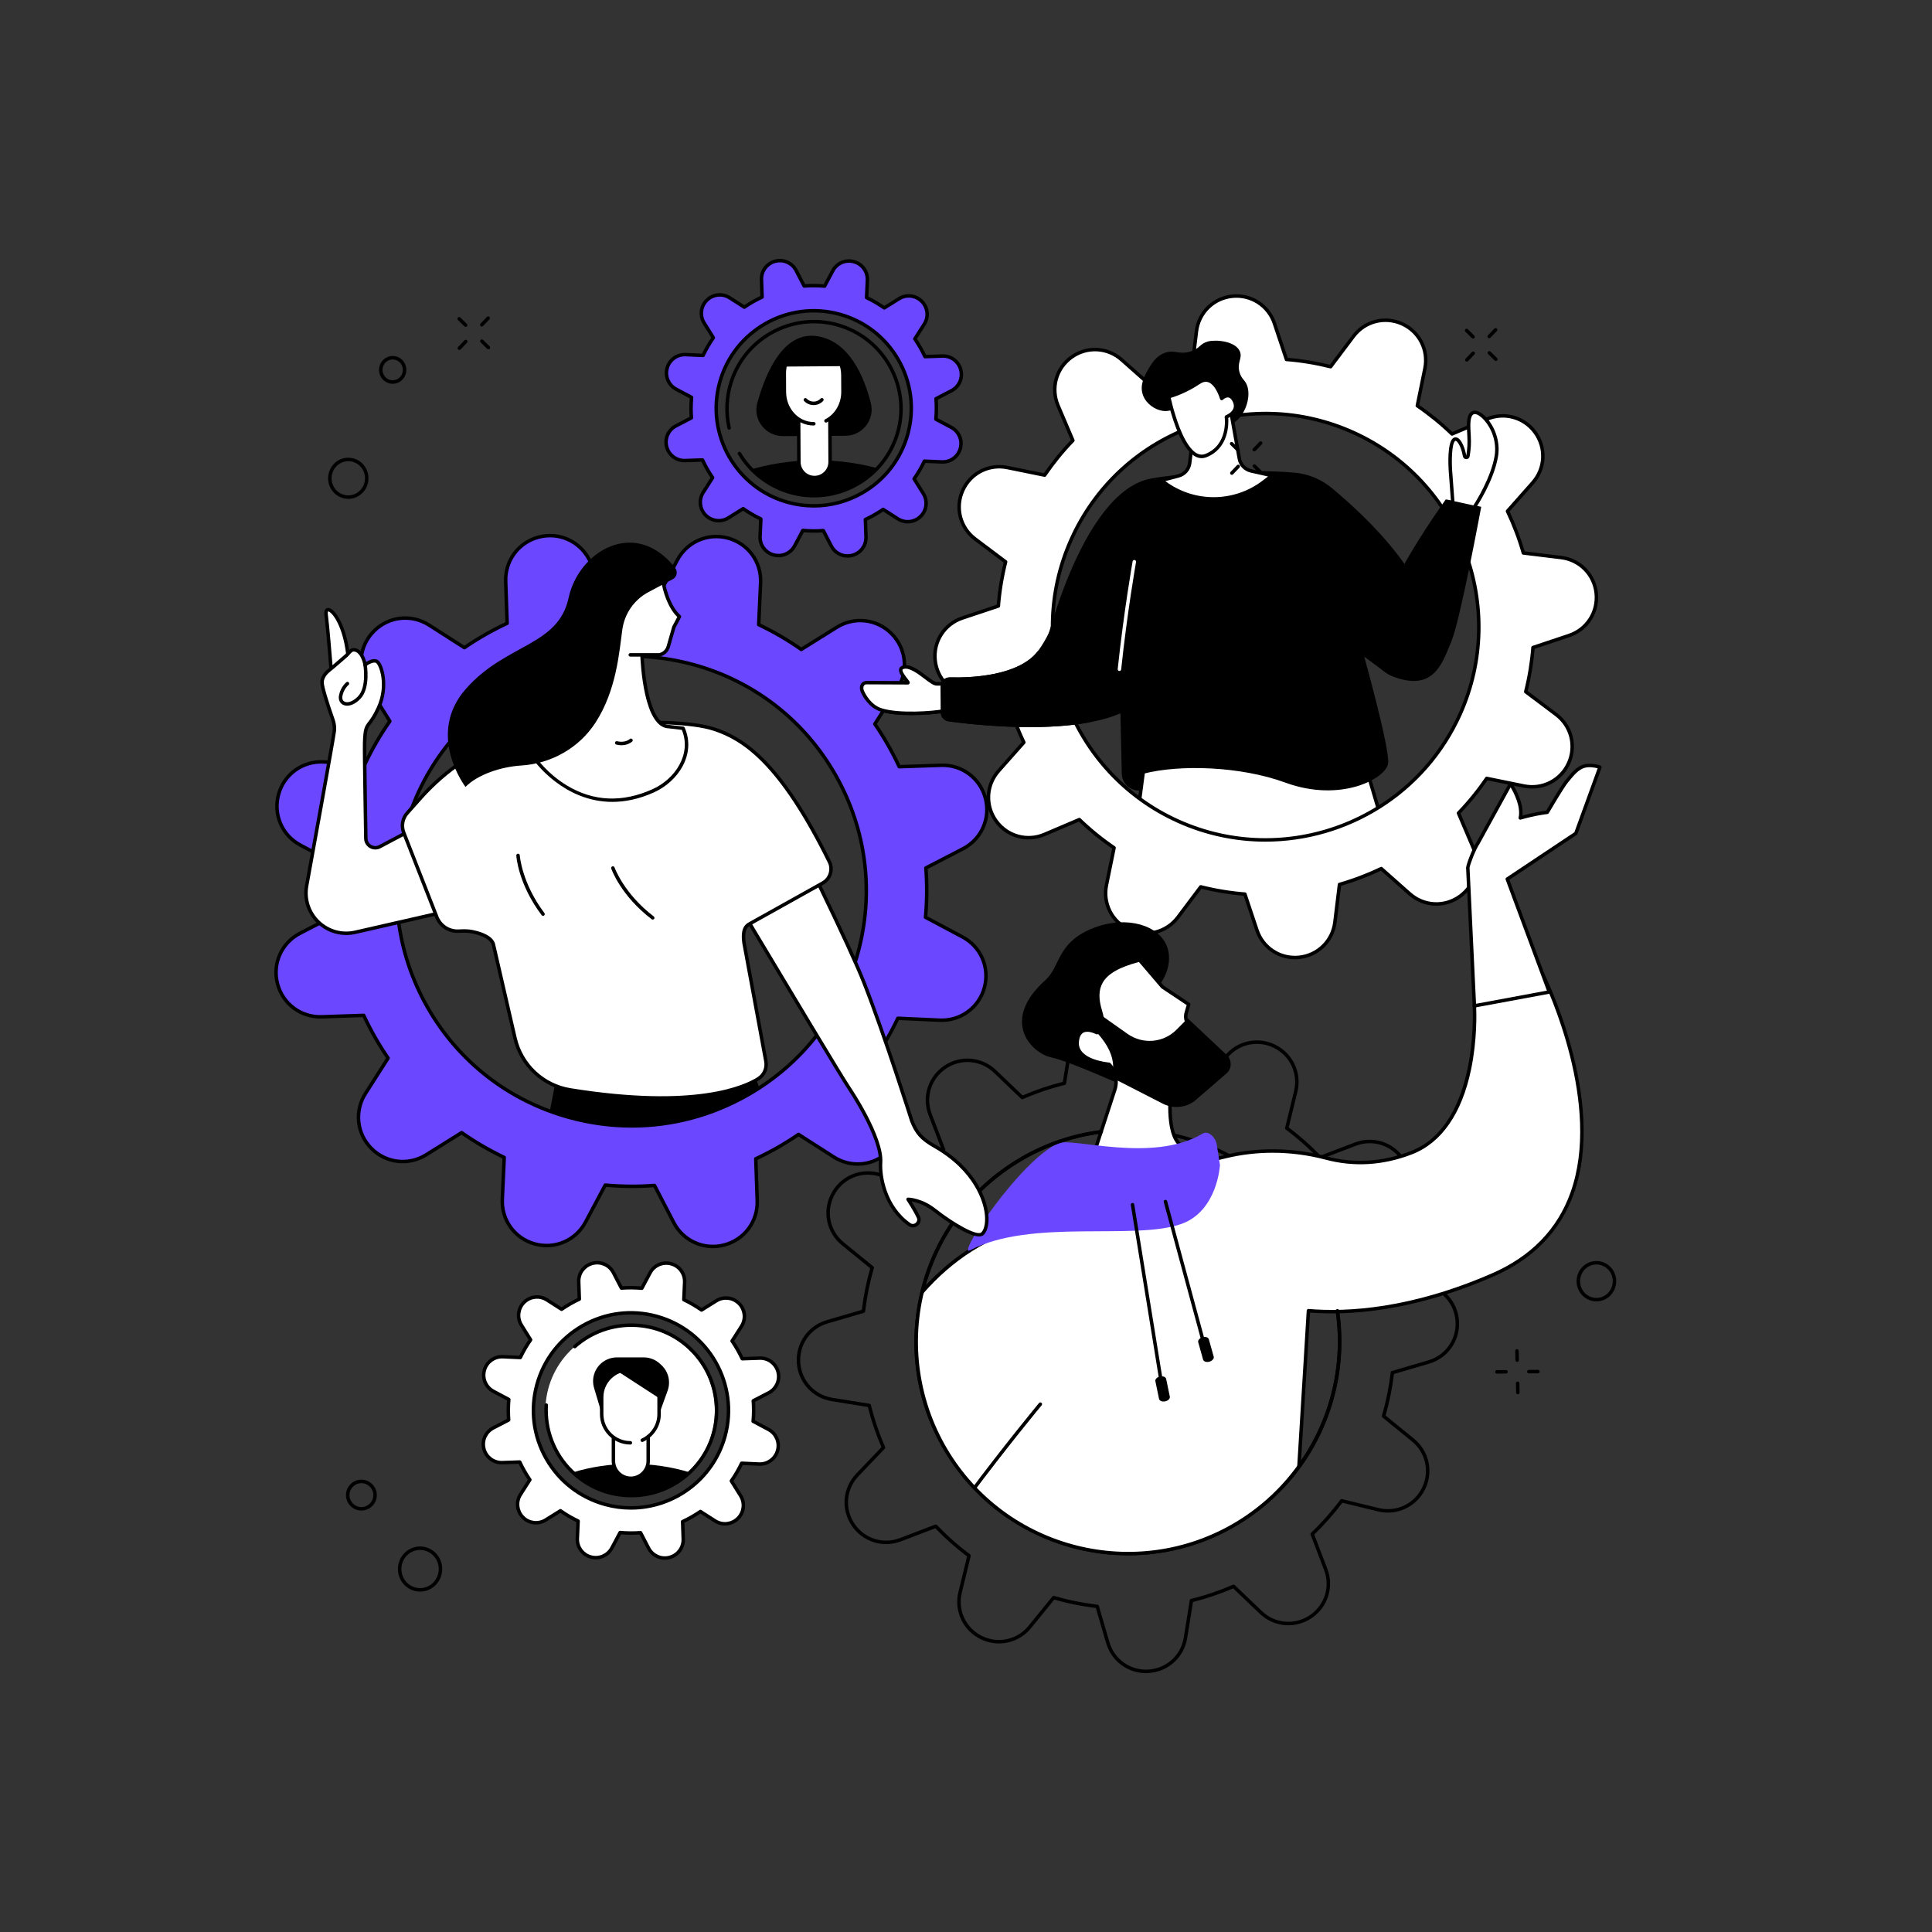 <svg version="1.2" xmlns="http://www.w3.org/2000/svg" viewBox="0 0 2500 2500" width="2500" height="2500">
	<rect x="0" y="0" width="2500" height="2500" fill="#333333" stroke="none"/>
	<defs>
		<clipPath clipPathUnits="userSpaceOnUse" id="cp1">
			<path d="m1896.92 946.38l-676.8 186.41-198.9 332.78 175.82 192.28c-22.5 75.27-12.64 159.62 34.23 230.18 83.72 126.05 253.78 160.37 379.83 76.65 76.06-50.52 118.69-132.47 122.18-217.21l261.21-48.54 150.56-318.71-38.54-456.04z"/>
		</clipPath>
		<clipPath clipPathUnits="userSpaceOnUse" id="cp2">
			<path d="m939.98 528.05c0-62.33 50.53-112.85 112.86-112.85 62.32 0 112.85 50.52 112.85 112.85 0 62.33-50.53 112.86-112.85 112.86-62.33 0-112.86-50.53-112.86-112.86z"/>
		</clipPath>
	</defs>
	<style>
		.s0 { fill: #ffffff } 
		.s1 { fill: #000000 } 
		.s2 { fill: #6b48ff } 
	</style>
	<g id="_Artboards_">
	</g>
	<g id="Background">
	</g>
	<g id="Illustration">
		<g id="Social role 1 ">
			<g id="&lt;Group&gt;">
				<g id="&lt;Group&gt;">
					<path id="&lt;Path&gt;" class="s0" d="m1792.24 1075.9l-30.35-102.29-275.96-24.75-18.11 138.08c0 0 282.82 59.74 324.42-11.04z"/>
					<path id="&lt;Compound Path&gt;" fill-rule="evenodd" class="s1" d="m1672.04 1112.89c-90.62 0-197.52-22.23-204.69-23.75-1.15-0.24-1.91-1.33-1.76-2.5l18.11-138.08c0.16-1.19 1.26-2.05 2.43-1.95l275.96 24.76c0.92 0.08 1.69 0.71 1.96 1.6l30.35 102.29c0.18 0.6 0.1 1.24-0.21 1.78-16.05 27.3-65.98 35.85-122.15 35.85zm-201.71-27.74c25.47 5.16 279.33 54.67 319.47-9.57l-29.64-99.86-272.28-24.43z"/>
				</g>
				<g id="&lt;Group&gt;">
					<g id="&lt;Group&gt;">
						<path id="&lt;Compound Path&gt;" fill-rule="evenodd" class="s0" d="m1245.76 634.6c9.97-22.16 33.96-34.44 57.76-29.59l48.23 9.83c11.03-16.14 23.24-31.16 36.54-44.91l-19.23-45.18c-9.52-22.36-2.27-48.32 17.44-62.52 19.71-14.2 46.63-12.85 64.82 3.26l36.87 32.63c17.42-8.31 35.5-15.17 54.07-20.5l5.95-48.87c2.94-24.12 22.19-42.98 46.36-45.42 24.17-2.45 46.81 12.19 54.51 35.23l15.57 46.57c19.07 1.48 38.17 4.63 57.13 9.39l29.58-39.34c14.6-19.41 40.71-26.12 62.86-16.15 22.15 9.97 34.44 33.96 29.59 57.77l-9.83 48.22c16.13 11.04 31.15 23.25 44.91 36.54l45.18-19.23c22.36-9.51 48.32-2.27 62.52 17.44 14.2 19.72 12.85 46.64-3.26 64.83l-32.64 36.86c8.32 17.42 15.18 35.51 20.51 54.07l48.87 5.95c24.12 2.94 42.98 22.19 45.42 46.37 2.44 24.17-12.19 46.8-35.23 54.5l-46.57 15.57c-1.48 19.07-4.63 38.17-9.39 57.13l39.33 29.58c19.42 14.6 26.13 40.71 16.16 62.86-9.97 22.16-33.96 34.44-57.77 29.59l-48.22-9.83c-11.04 16.14-23.25 31.16-36.54 44.91l19.23 45.18c9.51 22.36 2.27 48.32-17.45 62.52-19.71 14.2-46.63 12.85-64.82-3.25l-36.86-32.64c-17.42 8.32-35.51 15.18-54.07 20.5l-5.95 48.88c-2.94 24.11-22.2 42.97-46.37 45.42-24.17 2.44-46.81-12.19-54.51-35.24l-15.56-46.57c-19.07-1.48-38.17-4.63-57.13-9.38l-29.58 39.33c-14.6 19.42-40.71 26.12-62.86 16.15-22.16-9.97-34.45-33.96-29.59-57.77l9.83-48.22c-16.14-11.04-31.16-23.24-44.92-36.54l-45.18 19.23c-22.35 9.51-48.31 2.27-62.51-17.44-14.2-19.71-12.85-46.63 3.26-64.82l32.63-36.87c-8.32-17.42-15.17-35.51-20.5-54.07l-48.88-5.95c-24.11-2.94-42.98-22.19-45.42-46.36-2.44-24.18 12.19-46.81 35.23-54.51l46.58-15.57c1.48-19.07 4.63-38.17 9.38-57.13l-39.33-29.58c-19.42-14.6-26.12-40.71-16.15-62.86zm278.8 427.97c138.91 62.52 302.21 0.6 364.73-138.31 62.53-138.92 0.6-302.21-138.31-364.73-138.91-62.53-302.2-0.6-364.73 138.31-62.52 138.91-0.6 302.2 138.31 364.73z"/>
						<path id="&lt;Compound Path&gt;" fill-rule="evenodd" class="s1" d="m1675.61 1241.29c-23.18 0-43.79-14.62-51.28-37.04l-15.1-45.16c-18.09-1.49-36.43-4.5-54.56-8.97l-28.68 38.14c-15.34 20.4-42.31 27.33-65.59 16.86-23.27-10.48-35.97-35.26-30.87-60.27l9.53-46.77c-15.36-10.6-29.78-22.33-42.89-34.89l-43.81 18.64c-23.49 10-50.31 2.52-65.23-18.19-14.92-20.71-13.52-48.53 3.4-67.64l31.65-35.74c-7.85-16.62-14.43-33.98-19.58-51.64l-47.4-5.77c-25.34-3.09-44.82-22.98-47.39-48.37-2.56-25.4 12.55-48.79 36.76-56.88l45.16-15.09c1.48-18.09 4.5-36.44 8.97-54.57l-38.14-28.68c-20.4-15.34-27.33-42.31-16.86-65.58 10.48-23.28 35.25-35.98 60.27-30.88l46.76 9.53c10.61-15.35 22.34-29.77 34.9-42.89l-18.64-43.81c-10-23.49-2.52-50.31 18.19-65.23 20.71-14.92 48.52-13.52 67.64 3.4l35.75 31.65c16.62-7.85 33.98-14.43 51.63-19.58l5.77-47.4c3.09-25.33 22.98-44.82 48.37-47.38 25.4-2.57 48.79 12.54 56.88 36.75l15.09 45.16c18.11 1.49 36.45 4.51 54.56 8.97l28.69-38.14c15.34-20.4 42.31-27.33 65.58-16.85 23.28 10.47 35.97 35.26 30.88 60.27l-9.53 46.76c15.35 10.59 29.76 22.32 42.89 34.89l43.81-18.64c23.48-10 50.31-2.52 65.23 18.2 14.91 20.71 13.52 48.52-3.4 67.63l-31.65 35.75c7.85 16.63 14.43 33.99 19.58 51.63l47.39 5.78c25.34 3.08 44.83 22.97 47.39 48.37 2.57 25.39-12.55 48.78-36.75 56.87l-45.16 15.09c-1.49 18.11-4.51 36.45-8.97 54.57l38.14 28.68c20.4 15.34 27.33 42.31 16.85 65.59-10.47 23.27-35.25 35.97-60.27 30.87l-46.76-9.53c-10.61 15.37-22.34 29.79-34.9 42.89l18.65 43.81c10 23.49 2.51 50.31-18.2 65.23-20.71 14.92-48.52 13.52-67.63-3.4l-35.75-31.65c-16.62 7.85-33.98 14.43-51.63 19.58l-5.78 47.4c-3.08 25.33-22.97 44.82-48.37 47.39q-2.81 0.28-5.59 0.28zm-121.84-95.97q0.27 0 0.55 0.07c18.85 4.73 37.95 7.87 56.75 9.33 0.91 0.07 1.68 0.67 1.96 1.53l15.57 46.57c7.42 22.2 28.83 36.06 52.15 33.71 23.28-2.36 41.52-20.22 44.35-43.46l5.96-48.87c0.1-0.9 0.74-1.64 1.61-1.89 18.39-5.28 36.47-12.14 53.72-20.37 0.81-0.39 1.79-0.26 2.46 0.34l36.87 32.64c17.52 15.51 43.02 16.79 62.01 3.11 18.99-13.68 25.85-38.27 16.69-59.8l-19.23-45.19c-0.36-0.83-0.18-1.79 0.45-2.44 13.11-13.56 25.32-28.57 36.3-44.62 0.51-0.75 1.42-1.11 2.31-0.93l48.22 9.83c22.93 4.67 45.66-6.97 55.26-28.31 9.61-21.34 3.26-46.07-15.45-60.14l-39.33-29.58c-0.72-0.54-1.05-1.47-0.83-2.35 4.73-18.84 7.86-37.94 9.32-56.76 0.07-0.9 0.68-1.67 1.53-1.96l46.58-15.56c22.19-7.42 36.05-28.86 33.7-52.15-2.35-23.28-20.22-41.52-43.45-44.35l-48.87-5.96c-0.9-0.11-1.64-0.74-1.89-1.61-5.28-18.38-12.14-36.46-20.38-53.72-0.39-0.82-0.25-1.79 0.35-2.46l32.64-36.87c15.51-17.52 16.79-43.02 3.11-62.01-13.68-18.99-38.28-25.85-59.81-16.69l-45.18 19.23c-0.83 0.36-1.8 0.18-2.45-0.45-13.58-13.13-28.59-25.34-44.61-36.3-0.75-0.51-1.12-1.42-0.93-2.31l9.83-48.22c4.67-22.94-6.97-45.66-28.31-55.27-21.35-9.6-46.08-3.25-60.14 15.46l-29.58 39.33c-0.55 0.72-1.47 1.05-2.35 0.83-18.83-4.72-37.93-7.86-56.76-9.33-0.9-0.07-1.67-0.67-1.96-1.53l-15.56-46.57c-7.42-22.2-28.88-36.05-52.15-33.7-23.29 2.35-41.53 20.22-44.36 43.45l-5.95 48.88c-0.11 0.89-0.74 1.64-1.61 1.89-18.39 5.27-36.46 12.13-53.72 20.37-0.81 0.39-1.79 0.25-2.47-0.35l-36.86-32.64c-17.52-15.51-43.03-16.79-62.01-3.11-19 13.68-25.86 38.27-16.69 59.8l19.23 45.19c0.35 0.83 0.17 1.79-0.45 2.44-13.12 13.57-25.34 28.59-36.31 44.62-0.51 0.75-1.41 1.11-2.3 0.93l-48.23-9.82c-22.92-4.68-45.65 6.96-55.26 28.3-9.61 21.35-3.25 46.08 15.45 60.14l39.34 29.58c0.72 0.55 1.05 1.47 0.83 2.35-4.73 18.85-7.87 37.95-9.33 56.76-0.07 0.9-0.67 1.67-1.53 1.96l-46.57 15.56c-22.2 7.42-36.06 28.86-33.71 52.15 2.36 23.29 20.22 41.53 43.45 44.36l48.88 5.95c0.9 0.11 1.64 0.74 1.89 1.61 5.28 18.4 12.13 36.47 20.37 53.72 0.39 0.82 0.26 1.79-0.34 2.47l-32.64 36.86c-15.51 17.52-16.8 43.02-3.11 62.01 13.68 18.99 38.27 25.85 59.8 16.69l45.18-19.23c0.83-0.36 1.8-0.18 2.45 0.45 13.57 13.12 28.58 25.33 44.62 36.3 0.74 0.52 1.11 1.43 0.93 2.31l-9.83 48.22c-4.67 22.94 6.97 45.66 28.31 55.27 21.34 9.6 46.07 3.25 60.14-15.45l29.58-39.34c0.43-0.57 1.1-0.9 1.8-0.9zm83.59-56.21c-38.1 0.01-76.78-7.86-113.72-24.49-139.82-62.93-202.37-227.89-139.44-367.71 30.49-67.73 85.52-119.54 154.97-145.87 69.46-26.34 145-24.05 212.74 6.43 139.82 62.94 202.37 227.89 139.44 367.71-46.31 102.88-147.87 163.92-253.99 163.93zm0.53-551.78c-32.76 0-65.57 5.96-97.12 17.92-68.32 25.91-122.47 76.88-152.46 143.51-61.92 137.56-0.38 299.84 137.18 361.75 137.56 61.92 299.84 0.38 361.75-137.18 61.91-137.56 0.38-299.84-137.18-361.75-35.87-16.15-73.98-24.25-112.17-24.25z"/>
					</g>
				</g>
				<g id="&lt;Group&gt;">
					<g id="&lt;Group&gt;">
						<g id="&lt;Group&gt;">
							<path id="&lt;Path&gt;" class="s0" d="m1280.86 883.94c0 0-30.87 1.14-69.03 0.99-8.03-0.03-29.57-25.8-43.39-21.43-9.93 3.14 8.85 20.04 6.27 20.03-24.46-0.1-45.57-0.19-53.22-0.23-5.99-0.04-8 6.1-5.52 11.55 3.55 7.8 11.29 19.62 24.09 23.74 22.88 7.38 67.05 4.05 80.7 1.4 29.85-5.79 53.52-6.23 53.52-6.23z"/>
							<path id="&lt;Compound Path&gt;" fill-rule="evenodd" class="s1" d="m1179.56 925.36c-14.48 0-29.48-1.17-40.19-4.62-14.92-4.81-22.77-19.05-25.45-24.95-1.74-3.84-1.64-8.05 0.27-11 1.58-2.43 4.25-3.77 7.31-3.74 7.25 0.04 26.59 0.12 49.4 0.21q-0.15-0.19-0.29-0.37c-3.6-4.64-8.53-10.98-7.08-15.66 0.4-1.29 1.46-3 4.23-3.88 9.54-3.01 21.52 6.05 31.14 13.33 4.95 3.75 10.56 7.99 12.94 8 37.67 0.14 68.63-0.98 68.94-0.99 0.7-0.03 1.36 0.27 1.81 0.81 0.45 0.53 0.62 1.25 0.47 1.93l-6.58 29.81c-0.22 1.02-1.11 1.75-2.15 1.77-0.24 0-23.85 0.51-53.14 6.19-7.5 1.46-24.19 3.16-41.63 3.16zm-58.12-39.81q-2.37 0-3.47 1.69c-1.07 1.65-1.05 4.27 0.05 6.68 2.43 5.36 9.53 18.28 22.73 22.53 22.51 7.25 66.61 3.85 79.58 1.33 25.06-4.86 46.05-5.98 52.13-6.22l5.58-25.27c-8.58 0.27-35.11 1.01-66.22 0.89-3.88-0.01-9.07-3.94-15.63-8.91-8.8-6.65-19.75-14.94-27.07-12.62-1.11 0.35-1.24 0.78-1.29 0.92-0.75 2.43 4.21 8.82 6.33 11.55 2.63 3.38 3.61 4.64 2.8 6.3-0.42 0.84-1.28 1.36-2.25 1.36q0 0-0.01 0c-24.46-0.1-45.57-0.19-53.22-0.23q-0.02 0-0.04 0z"/>
						</g>
						<path id="&lt;Path&gt;" class="s1" d="m1489.94 619.11c39.69-7.11 124.9-12.56 184.5-7.58 18.27 1.52 35.58 8.68 49.58 20.51 41.06 34.67 134.35 117.12 140.93 218.84 0.37 5.81-2.22 11.41-6.77 15.03l-0.79-4.42c-22.45 17.87-51.09 21.26-72.75 2.46l-19.32-14.2c0 0 33.17 118.86 30.91 137.96-2.26 19.1-60.41 51.6-133.13 24.94-58.26-21.36-137.03-23.52-183.47-11.5-0.76 0.2-2.76 21.17-3.5 21.38-3.34 0.91-7 0.26-10.44-1.06-8.39-3.23-13.93-11.31-14.13-20.29l-3.01-135.18-98.57-19.02c0 0 47.59-211.32 139.96-227.87z"/>
						<path id="&lt;Path&gt;" class="s1" d="m1916.7 655.83c-1.11 5.56-27.02 146.2-38.77 174.52-12.02 28.96-23.07 65.02-75.43 45.08-78.2-29.78 60.15-216.63 68.29-229.16 0.27-0.43 45.94 9.43 45.91 9.56z"/>
						<path id="&lt;Path&gt;" class="s1" d="m1217.27 921.74l-0.27-33.18c-0.06-6.76 5.47-12.22 12.22-12.04 26.9 0.68 90.38-1.51 114.88-35.36 20.6-28.45 26.85-62.61 26.85-62.61 0 0 103.88-15.62 121.8 68.61 25.41 119.46-212.39 93.49-265.15 86.31-5.88-0.8-10.27-5.79-10.33-11.73z"/>
						<g id="&lt;Group&gt;">
							<path id="&lt;Path&gt;" class="s0" d="m1879.92 650.44l-3.15-42.59c0 0-1.99-32.59 4.39-38.67 4.7-4.48 11.36 6.07 14 20.9 0.44 2.46 3.92 2.47 4.34 0.01 1.63-9.66 1.96-16.69 1.43-26.6-0.57-10.69-2.6-29.52 7.44-29.94 10.04-0.41 33.28 25.71 27.76 57.32-5.52 31.61-28.54 65.58-28.54 65.58z"/>
							<path id="&lt;Compound Path&gt;" fill-rule="evenodd" class="s1" d="m1907.59 658.71q-0.24 0-0.48-0.06l-27.67-6.01c-0.98-0.21-1.7-1.04-1.77-2.03l-3.15-42.59c-0.35-5.65-1.71-33.99 5.09-40.47 1.62-1.55 3.63-2.04 5.65-1.37 5.82 1.91 10.28 13.18 12.12 23.5 1.47-9.25 1.84-16.09 1.3-26.07l-0.15-2.72c-0.58-9.49-1.3-21.3 3.61-26.74 1.61-1.79 3.68-2.74 6.14-2.85 4.37-0.18 10.39 3.48 15.93 9.8 9.23 10.53 17.79 29.24 14.14 50.16-5.54 31.72-27.95 65.05-28.9 66.46-0.42 0.62-1.13 0.99-1.86 0.99zm-25.55-10.11l24.51 5.32c4.15-6.41 22.58-36.06 27.36-63.44 3.38-19.35-4.55-36.67-13.09-46.41-5.13-5.86-9.98-8.37-12.36-8.27-1.24 0.05-2.18 0.49-2.97 1.36-3.65 4.05-2.94 15.73-2.47 23.46l0.16 2.74c0.56 10.36 0.17 17.45-1.46 27.11-0.37 2.17-2.16 3.7-4.35 3.71q-0.01 0-0.02 0c-2.21 0-4.02-1.52-4.41-3.71-2.19-12.34-6.72-19.24-9.09-20.01-0.3-0.1-0.61-0.15-1.14 0.35-4.09 3.9-4.44 24.71-3.7 36.91z"/>
						</g>
					</g>
					<g id="&lt;Group&gt;">
						<path id="&lt;Path&gt;" class="s1" d="m1524.19 531.08c-6.45-2.92-9.79 1.95-19.4 0.63-10.22-1.4-21.46-8.97-25.67-20.03-5.09-13.36 2.25-26.1 6.87-34.13 4.61-7.99 10.46-16.88 20.62-20.72 13.25-5.01 18.79 2.68 33.96-2.04 12.33-3.83 11.43-9.78 22.41-12.9 9.15-2.6 35.52-1.12 41.42 12.9 3.75 8.9-4.33 14.31-0.3 27.49 2.42 7.92 6.22 8.89 8.99 15 6.88 15.16-1.74 41.79-18.16 50.71-22.27 12.1-59.61-11.86-70.74-16.91z"/>
						<g id="&lt;Group&gt;">
							<path id="&lt;Path&gt;" class="s0" d="m1544.67 556.52l-5.18 42.52c-0.98 8.1-6.82 14.78-14.71 16.83l-21.88 5.7 3.08 2.35c38.03 28.96 90.7 29 128.78 0.12l11.33-8.6-27.17-6.07c-7.81-1.74-13.81-8-15.23-15.87l-11.29-62.65z"/>
							<path id="&lt;Compound Path&gt;" fill-rule="evenodd" class="s1" d="m1570.45 647.84c-23.23 0-46.46-7.38-65.83-22.13l-3.08-2.35c-0.69-0.52-1.02-1.38-0.85-2.23 0.17-0.84 0.81-1.52 1.64-1.74l21.88-5.7c7.05-1.83 12.17-7.69 13.05-14.92l5.18-42.53c0.09-0.72 0.52-1.36 1.17-1.71l47.72-25.66c0.63-0.34 1.39-0.36 2.04-0.05 0.65 0.32 1.12 0.92 1.24 1.63l11.3 62.65c1.26 7 6.56 12.52 13.5 14.07l27.17 6.07c0.85 0.19 1.52 0.86 1.71 1.72 0.18 0.86-0.14 1.75-0.84 2.28l-11.33 8.59c-19.34 14.67-42.51 22.01-65.67 22.01zm-62.5-25.26c37.04 27.78 88.52 27.68 125.45-0.34l7.46-5.66-22.43-5.01c-8.72-1.95-15.37-8.88-16.96-17.67l-10.74-59.6-43.96 23.65-5.04 41.37c-1.11 9.07-7.54 16.43-16.39 18.73z"/>
						</g>
						<g id="&lt;Group&gt;">
							<path id="&lt;Path&gt;" class="s0" d="m1586.97 539.49c0 0 16.78-6.33 10.48-20.2-6.31-13.88-16.57-3.63-16.57-3.63 0 0-9.54-34.18-29.58-20.7-20.04 13.48-39.02 18.38-39.02 18.38 0 0 7.06 34.39 19.73 57.27 7.65 13.81 17.33 23.42 28.75 18.78 31.25-12.69 26.21-49.9 26.21-49.9z"/>
							<path id="&lt;Compound Path&gt;" fill-rule="evenodd" class="s1" d="m1554.88 592.86c-8.72 0-17.04-7.08-24.84-21.15-12.69-22.93-19.68-56.5-19.97-57.92-0.24-1.18 0.48-2.33 1.64-2.63 0.19-0.05 18.88-4.98 38.34-18.07 5.27-3.54 10.42-4.43 15.28-2.63 9.21 3.39 14.6 15.64 16.7 21.48 2.09-1.31 5.15-2.63 8.48-2.03 3.72 0.68 6.75 3.52 8.99 8.45 1.95 4.29 2.14 8.4 0.57 12.21-2.33 5.65-7.94 8.97-10.72 10.32 0.53 7.66 0.83 38.98-27.74 50.59q-3.4 1.38-6.73 1.38zm-39.95-77.94c1.73 7.69 8.44 35.45 19.05 54.6 8.5 15.34 17.22 21.33 25.93 17.79 29.24-11.88 25.02-46.07 24.82-47.52-0.13-1.04 0.46-2.04 1.44-2.41 0.07-0.03 7.42-2.88 9.74-8.54 1.09-2.65 0.92-5.47-0.51-8.62-1.59-3.5-3.51-5.48-5.7-5.87-3.57-0.65-7.19 2.86-7.23 2.9-0.56 0.56-1.39 0.79-2.16 0.58-0.77-0.2-1.38-0.8-1.6-1.57-0.05-0.18-5.14-17.97-14.94-21.58-3.49-1.28-7.15-0.58-11.21 2.15-16.5 11.1-32.1 16.42-37.63 18.09z"/>
						</g>
					</g>
					<path id="&lt;Path&gt;" class="s0" d="m1448.55 868.25q-0.12 0-0.24-0.01c-1.24-0.13-2.13-1.24-2-2.48 7.95-75.15 19.18-138.68 19.29-139.31 0.22-1.22 1.39-2.04 2.61-1.82 1.23 0.21 2.05 1.38 1.83 2.61-0.11 0.63-11.32 64-19.25 139-0.12 1.15-1.1 2.01-2.24 2.01z"/>
				</g>
			</g>
			<g id="&lt;Group&gt;">
				<g id="&lt;Group&gt;">
					<g id="&lt;Group&gt;">
						<path id="&lt;Compound Path&gt;" fill-rule="evenodd" class="s0" d="m626.77 1773.08c2.94-10.72 12.91-17.97 24.02-17.47l22.49 1.02c3.84-8.07 8.3-15.73 13.33-22.89l-11.9-19.06c-5.88-9.43-4.45-21.68 3.45-29.5 7.91-7.81 20.17-9.11 29.54-3.12l18.97 12.14c7.29-5 14.98-9.38 22.99-13.11l-0.78-22.51c-0.38-11.11 6.99-21 17.74-23.82 10.75-2.82 22.02 2.19 27.14 12.06l10.34 19.94c8.72-0.68 17.58-0.61 26.49 0.19l10.58-19.87c5.22-9.82 16.55-14.7 27.27-11.77 10.72 2.94 17.98 12.91 17.47 24.02l-1.02 22.49c8.08 3.85 15.73 8.3 22.89 13.33l19.06-11.89c9.43-5.89 21.68-4.46 29.5 3.45 7.82 7.9 9.11 20.16 3.13 29.53l-12.14 18.98c4.99 7.28 9.38 14.97 13.1 22.98l22.52-0.77c11.11-0.39 21 6.98 23.82 17.73 2.81 10.75-2.19 22.02-12.06 27.14l-19.95 10.34c0.68 8.73 0.62 17.58-0.19 26.49l19.88 10.58c9.81 5.22 14.69 16.55 11.76 27.27-2.94 10.72-12.91 17.98-24.01 17.47l-22.5-1.02c-3.84 8.08-8.3 15.73-13.33 22.89l11.9 19.06c5.88 9.43 4.45 21.68-3.45 29.5-7.91 7.82-20.17 9.11-29.53 3.13l-18.98-12.14c-7.29 4.99-14.98 9.38-22.99 13.1l0.78 22.52c0.38 11.11-6.99 21-17.74 23.82-10.75 2.82-22.02-2.19-27.14-12.06l-10.34-19.95c-8.72 0.69-17.58 0.62-26.49-0.19l-10.58 19.88c-5.22 9.81-16.55 14.7-27.27 11.76-10.72-2.94-17.98-12.91-17.47-24.01l1.02-22.5c-8.07-3.84-15.73-8.29-22.89-13.33l-19.06 11.9c-9.43 5.88-21.68 4.45-29.5-3.45-7.81-7.9-9.11-20.17-3.12-29.53l12.14-18.98c-5-7.29-9.38-14.98-13.11-22.99l-22.51 0.78c-11.11 0.38-21.01-6.98-23.82-17.74-2.82-10.75 2.19-22.02 12.05-27.14l19.95-10.33c-0.68-8.73-0.61-17.59 0.19-26.5l-19.88-10.58c-9.81-5.22-14.69-16.54-11.76-27.27zm156.39 173.68c67.23 18.4 136.65-21.17 155.06-88.4 18.4-67.22-21.17-136.65-88.4-155.05-67.23-18.41-136.65 21.17-155.05 88.39-18.41 67.23 21.16 136.65 88.39 155.06z"/>
						<path id="&lt;Compound Path&gt;" fill-rule="evenodd" class="s1" d="m860.24 2018.35c-9.53 0-18.44-5.24-23.02-14.07l-9.65-18.62c-7.84 0.53-15.86 0.47-23.89-0.18l-9.88 18.57c-5.76 10.81-18.03 16.11-29.85 12.87-11.82-3.23-19.69-14.04-19.13-26.28l0.96-21.01c-7.25-3.53-14.18-7.57-20.65-12.02l-17.8 11.11c-10.39 6.49-23.67 4.93-32.29-3.78-8.62-8.71-10.02-22-3.42-32.33l11.34-17.72c-4.43-6.59-8.4-13.55-11.81-20.73l-21.04 0.73c-12.27 0.42-22.96-7.56-26.07-19.41-3.11-11.86 2.32-24.08 13.2-29.72l18.63-9.65c-0.54-7.84-0.48-15.86 0.17-23.89l-18.56-9.88c-10.82-5.76-16.12-18.03-12.88-29.85 3.24-11.82 14.02-19.69 26.29-19.13l21.01 0.96c3.53-7.25 7.56-14.18 12.02-20.65l-11.12-17.8c-6.48-10.39-4.93-23.67 3.78-32.29 8.71-8.61 22.01-10.02 32.33-3.42l17.73 11.34c6.59-4.43 13.55-8.4 20.72-11.81l-0.73-21.03c-0.42-12.25 7.56-22.97 19.42-26.08 11.85-3.11 24.07 2.32 29.71 13.2l9.65 18.63c7.84-0.54 15.86-0.48 23.89 0.17l9.88-18.56c5.76-10.82 18.03-16.11 29.85-12.88 11.82 3.24 19.69 14.05 19.13 26.29l-0.95 21.01c7.24 3.53 14.17 7.56 20.64 12.02l17.8-11.12c10.4-6.48 23.67-4.93 32.29 3.78 8.62 8.71 10.02 22.01 3.42 32.33l-11.34 17.73c4.44 6.6 8.4 13.55 11.82 20.72l21.03-0.73c12.25-0.42 22.97 7.57 26.07 19.42 3.11 11.85-2.32 24.07-13.2 29.71l-18.63 9.65c0.54 7.84 0.48 15.86-0.17 23.89l18.57 9.88c10.81 5.76 16.11 18.03 12.87 29.85-3.24 11.82-14.02 19.68-26.29 19.13l-21.01-0.95c-3.53 7.24-7.56 14.17-12.01 20.64l11.11 17.8c6.49 10.39 4.93 23.67-3.78 32.29-8.71 8.62-22 10.03-32.33 3.42l-17.73-11.34c-6.59 4.43-13.54 8.4-20.72 11.82l0.73 21.03c0.42 12.25-7.56 22.97-19.42 26.08q-3.36 0.87-6.69 0.86zm-31.35-37.3c0.83 0 1.6 0.46 1.99 1.21l10.34 19.95c4.67 9 14.77 13.49 24.57 10.92 9.8-2.57 16.41-11.44 16.06-21.57l-0.78-22.51c-0.03-0.9 0.48-1.74 1.3-2.12 7.88-3.66 15.5-8.01 22.66-12.92 0.75-0.51 1.73-0.53 2.49-0.04l18.98 12.14c8.54 5.46 19.53 4.29 26.73-2.83 7.21-7.13 8.49-18.11 3.13-26.71l-11.9-19.05c-0.48-0.77-0.45-1.75 0.07-2.49 4.92-7.01 9.34-14.6 13.14-22.57 0.39-0.82 1.21-1.32 2.13-1.28l22.5 1.02c10.08 0.46 19.06-6.04 21.74-15.82 2.67-9.77-1.7-19.92-10.65-24.68l-19.88-10.58c-0.8-0.43-1.26-1.29-1.18-2.19 0.79-8.79 0.85-17.58 0.18-26.12-0.07-0.9 0.41-1.75 1.21-2.17l19.95-10.34c9-4.66 13.49-14.77 10.92-24.57-2.57-9.8-11.5-16.43-21.57-16.05l-22.51 0.77c-0.93 0.02-1.74-0.48-2.12-1.3-3.66-7.87-8.01-15.49-12.92-22.66-0.51-0.75-0.53-1.73-0.04-2.49l12.14-18.98c5.46-8.53 4.29-19.53-2.83-26.73-7.13-7.21-18.11-8.49-26.71-3.12l-19.05 11.89c-0.77 0.48-1.75 0.46-2.49-0.07-7.01-4.92-14.61-9.34-22.57-13.14-0.81-0.38-1.32-1.23-1.28-2.13l1.02-22.5c0.46-10.12-6.04-19.06-15.82-21.73-9.76-2.68-19.92 1.7-24.68 10.64l-10.58 19.88c-0.43 0.8-1.29 1.27-2.19 1.19-8.78-0.8-17.57-0.86-26.12-0.19-0.9 0.06-1.75-0.41-2.17-1.21l-10.34-19.95c-4.66-8.99-14.76-13.48-24.57-10.91-9.8 2.57-16.4 11.43-16.06 21.56l0.78 22.52c0.03 0.9-0.48 1.73-1.3 2.11-7.87 3.66-15.5 8.01-22.66 12.92-0.75 0.51-1.73 0.53-2.49 0.04l-18.98-12.13c-8.54-5.47-19.53-4.3-26.73 2.82-7.21 7.13-8.49 18.11-3.13 26.71l11.9 19.06c0.48 0.76 0.46 1.74-0.07 2.49-4.92 7-9.34 14.59-13.14 22.56-0.39 0.82-1.23 1.32-2.13 1.28l-22.5-1.02c-10.15-0.45-19.06 6.05-21.74 15.82-2.67 9.77 1.71 19.92 10.65 24.69l19.88 10.58c0.8 0.42 1.27 1.28 1.18 2.19-0.79 8.78-0.85 17.57-0.18 26.11 0.07 0.9-0.41 1.76-1.21 2.17l-19.95 10.34c-9 4.67-13.48 14.77-10.92 24.57 2.57 9.8 11.44 16.42 21.57 16.06l22.51-0.78c0.93-0.03 1.74 0.48 2.12 1.3 3.67 7.89 8.02 15.51 12.92 22.67 0.51 0.74 0.53 1.72 0.04 2.48l-12.14 18.98c-5.46 8.54-4.29 19.53 2.83 26.74 7.13 7.2 18.11 8.48 26.71 3.12l19.06-11.9c0.76-0.48 1.74-0.45 2.48 0.07 7.01 4.93 14.6 9.35 22.57 13.14 0.82 0.39 1.32 1.23 1.28 2.13l-1.02 22.5c-0.46 10.12 6.04 19.06 15.82 21.74 9.77 2.67 19.92-1.7 24.68-10.65l10.59-19.88c0.42-0.8 1.29-1.27 2.19-1.18 8.79 0.79 17.57 0.86 26.11 0.19q0.09-0.01 0.18-0.01zm-12.44-27.55c-11.2 0-22.57-1.47-33.88-4.57-33.1-9.06-60.68-30.47-77.68-60.28-16.99-29.81-21.36-64.45-12.3-97.54 9.07-33.1 30.47-60.68 60.28-77.67 29.81-17 64.45-21.37 97.55-12.31 68.31 18.71 108.67 89.51 89.97 157.83-15.61 57-67.49 94.54-123.94 94.54zm-0.15-252.48c-21.25 0-42.24 5.52-61.2 16.33-28.76 16.4-49.42 43.01-58.16 74.95-8.75 31.93-4.53 65.36 11.87 94.12 16.39 28.76 43.01 49.42 74.95 58.16 10.91 2.99 21.89 4.42 32.7 4.42 54.46 0 104.52-36.22 119.58-91.23 18.05-65.92-20.89-134.24-86.81-152.29-10.89-2.98-21.95-4.46-32.93-4.46zm-121.53 90.68h0.02z"/>
					</g>
				</g>
				<g id="&lt;Group&gt;">
					<path id="&lt;Path&gt;" class="s0" d="m925.05 1825.49c0-60.62-49.1-109.75-109.66-109.75-60.57 0-109.66 49.13-109.66 109.75 0 60.61 49.09 109.75 109.66 109.75 60.56 0 109.66-49.14 109.66-109.75z"/>
					<path id="&lt;Path&gt;" class="s1" d="m892.58 1905.29c-19.75 18.64-46.36 30.09-75.66 30.09-29.31 0-55.92-11.45-75.67-30.09 22.85-7.08 48.52-11.06 75.67-11.06 27.14 0 52.81 3.98 75.66 11.06z"/>
					<g id="&lt;Group&gt;">
						<path id="&lt;Path&gt;" class="s1" d="m781.58 1761.37c4.96-3.2 10.75-4.91 16.66-4.91h34.81c7.77 0 15.25 2.94 20.94 8.23l1.91 1.77c9.05 8.4 12.2 21.39 8.02 33l-11.45 31.75-73.37-0.45-10.36-34.71c-3.91-13.13 1.32-27.26 12.84-34.68z"/>
						<path id="&lt;Path&gt;" class="s0" d="m799.72 1775.22c0.16-0.08 0.48-0.21 0.48-0.21l52.66 34.2v20.63c0 11.8-5.52 22.3-14.1 29.1v31.44c0 12.42-10.07 22.5-22.5 22.5-12.43 0-22.5-10.08-22.5-22.5v-30.63c-9.2-6.76-15.19-17.62-15.19-29.91v-21.88c0-14.57 8.68-27.12 21.15-32.74z"/>
						<path id="&lt;Path&gt;" class="s1" d="m815.71 1869.24c-21.72 0-39.39-17.68-39.39-39.4v-21.88c0-21.04 17.11-38.16 38.15-38.16h38.39c1.24 0 2.25 1.01 2.25 2.26v57.78c0 15.41-9.06 29.49-23.09 35.87-1.13 0.52-2.47 0.02-2.98-1.11-0.52-1.13-0.02-2.47 1.11-2.99 12.43-5.65 20.46-18.12 20.46-31.77v-55.53h-36.14c-18.56 0-33.65 15.09-33.65 33.65v21.88c0 19.24 15.65 34.89 34.89 34.89 1.25 0 2.26 1.01 2.26 2.25 0 1.25-1.01 2.26-2.26 2.26z"/>
					</g>
					<path id="&lt;Path&gt;" class="s1" d="m816.93 1937.54c-29.77 0-57.81-11.49-79.02-32.42-23.17-22.85-35.3-54.6-33.3-87.1 0.08-1.24 1.12-2.2 2.39-2.11 1.24 0.08 2.19 1.15 2.11 2.39-1.93 31.2 9.72 61.68 31.96 83.61 20.37 20.09 47.28 31.13 75.86 31.13q0.38 0 0.76 0c28.86-0.2 55.91-11.62 76.18-32.17 20.27-20.55 31.33-47.76 31.13-76.62-0.2-28.86-11.62-55.91-32.17-76.18-40.4-39.86-105.24-41.57-147.6-3.89-0.93 0.82-2.36 0.74-3.18-0.19-0.83-0.93-0.75-2.35 0.18-3.18 44.14-39.25 111.68-37.47 153.77 4.05 21.4 21.12 33.3 49.3 33.5 79.36 0.21 30.07-11.31 58.41-32.42 79.81-21.11 21.41-49.3 33.31-79.36 33.51q-0.4 0-0.79 0z"/>
					<path id="&lt;Path&gt;" class="s1" d="m816.26 1915.13c-13.65 0-24.75-11.11-24.75-24.75v-29.84c0-1.24 1.01-2.25 2.25-2.25 1.24 0 2.25 1.01 2.25 2.25v29.84c0 11.16 9.09 20.24 20.25 20.24 11.17 0 20.25-9.08 20.25-20.24v-31.43c0-1.25 1.01-2.26 2.25-2.26 1.24 0 2.25 1.01 2.25 2.26v31.43c0 13.64-11.1 24.75-24.75 24.75z"/>
				</g>
			</g>
			<g id="&lt;Group&gt;">
				<g id="&lt;Group&gt;">
					<path id="&lt;Compound Path&gt;" fill-rule="evenodd" class="s1" d="m1482.93 2165c-23.89 0-44.82-15.53-51.61-38.75l-13.31-45.51c-18.14-2.2-36.21-5.85-53.76-10.85l-29.92 36.79c-16 19.67-43.05 25.54-65.76 14.26-22.71-11.28-34.38-36.37-28.38-61.01l11.2-45.94c-14.42-10.82-28.24-23.05-41.12-36.4l-44.28 16.9c-23.7 9.04-50.05 0.59-64.08-20.53-14.03-21.13-11.6-48.69 5.92-67.03l32.75-34.27c-7.31-17.03-13.22-34.52-17.6-52.01l-46.69-7.5c-25.04-4.02-43.64-24.5-45.23-49.81-1.59-25.32 14.3-47.97 38.64-55.09l45.51-13.31c2.2-18.12 5.84-36.19 10.85-53.75l-36.79-29.92c-19.67-16.01-25.54-43.05-14.26-65.76 11.28-22.72 36.38-34.39 61.01-28.38l45.94 11.19c10.83-14.43 23.07-28.25 36.39-41.12l-16.89-44.28c-9.04-23.7-0.59-50.05 20.53-64.08 21.13-14.03 48.69-11.59 67.03 5.93l34.26 32.74c17.03-7.3 34.51-13.21 52.02-17.6l7.5-46.69c4.02-25.04 24.5-43.64 49.82-45.23 25.27-1.58 47.96 14.3 55.08 38.65l13.31 45.51c18.12 2.2 36.19 5.84 53.75 10.85l29.93-36.79c16-19.68 43.04-25.54 65.75-14.26 22.72 11.28 34.39 36.37 28.38 61.01l-11.19 45.94c14.43 10.82 28.25 23.06 41.12 36.39l44.28-16.89c23.7-9.04 50.05-0.6 64.08 20.53l-1.88 1.24 1.88-1.24c14.03 21.13 11.59 48.69-5.93 67.02l-32.74 34.27c7.3 17.03 13.22 34.52 17.6 52.02l46.69 7.49c25.04 4.02 43.64 24.51 45.23 49.82 1.58 25.31-14.31 47.96-38.64 55.08l-45.52 13.31c-2.2 18.13-5.84 36.2-10.85 53.76l36.79 29.92c19.68 16 25.54 43.04 14.26 65.76-11.28 22.71-36.37 34.39-61 28.38l-45.95-11.2c-10.82 14.42-23.05 28.24-36.39 41.12l16.89 44.28c9.04 23.7 0.6 50.05-20.53 64.08-21.13 14.03-48.68 11.6-67.02-5.92l-34.27-32.74c-17.04 7.3-34.52 13.21-52.02 17.59l-7.49 46.69c-4.02 25.04-24.51 43.64-49.82 45.23q-1.74 0.11-3.47 0.11zm-119.49-99.94q0.32 0 0.63 0.09c18.24 5.29 37.06 9.08 55.94 11.29 0.9 0.1 1.65 0.74 1.9 1.6l13.73 46.94c6.53 22.31 27.25 36.87 50.48 35.42 23.19-1.46 41.97-18.5 45.65-41.45l7.73-48.16c0.15-0.89 0.81-1.62 1.69-1.83 18.2-4.47 36.41-10.63 54.12-18.31 0.83-0.36 1.8-0.19 2.45 0.44l35.35 33.77c16.8 16.06 42.06 18.29 61.42 5.43 19.36-12.86 27.1-37 18.81-58.72l-17.42-45.68c-0.32-0.84-0.11-1.8 0.55-2.43 13.95-13.35 26.68-27.74 37.86-42.78 0.54-0.73 1.47-1.06 2.34-0.85l47.39 11.55c22.58 5.51 45.57-5.19 55.91-26.01 10.33-20.81 4.96-45.59-13.07-60.26l-37.94-30.85c-0.71-0.57-1-1.51-0.75-2.38 5.29-18.24 9.09-37.07 11.29-55.94 0.11-0.9 0.74-1.65 1.61-1.9l46.94-13.73c22.3-6.53 36.87-27.28 35.41-50.48-1.46-23.19-18.5-41.97-41.45-45.65l-48.15-7.73c-0.9-0.15-1.62-0.81-1.83-1.69-4.48-18.21-10.64-36.42-18.31-54.12-0.37-0.83-0.19-1.8 0.43-2.45l33.78-35.35c16.05-16.8 18.29-42.06 5.43-61.42-12.87-19.36-37.01-27.1-58.73-18.81l-45.67 17.42c-0.85 0.32-1.8 0.11-2.43-0.55-13.35-13.94-27.74-26.68-42.79-37.86-0.72-0.54-1.06-1.46-0.84-2.34l11.55-47.39c5.5-22.58-5.19-45.57-26.01-55.91-20.82-10.33-45.6-4.96-60.26 13.07l-30.86 37.94c-0.57 0.71-1.51 1-2.38 0.75-18.25-5.29-37.07-9.09-55.94-11.29-0.89-0.1-1.64-0.74-1.9-1.6l-13.73-46.95c-6.52-22.3-27.25-36.87-50.47-35.41-23.2 1.45-41.97 18.5-45.66 41.45l-7.73 48.15c-0.14 0.9-0.8 1.62-1.68 1.84-18.22 4.47-36.43 10.63-54.13 18.31-0.82 0.35-1.79 0.18-2.45-0.44l-35.34-33.78c-16.81-16.05-42.06-18.28-61.42-5.43-19.36 12.86-27.1 37.01-18.82 58.72l17.43 45.68c0.32 0.85 0.1 1.81-0.55 2.43-13.94 13.34-26.68 27.73-37.87 42.79-0.53 0.72-1.46 1.06-2.34 0.84l-47.39-11.55c-22.58-5.5-45.56 5.2-55.9 26.01-10.34 20.82-4.97 45.6 13.06 60.26l37.95 30.86c0.7 0.57 0.99 1.51 0.74 2.38-5.29 18.25-9.09 37.07-11.29 55.94-0.1 0.89-0.74 1.64-1.6 1.9l-46.94 13.73c-22.31 6.52-36.87 27.28-35.42 50.47 1.46 23.2 18.5 41.97 41.45 45.66l48.16 7.73c0.89 0.14 1.62 0.81 1.83 1.68 4.47 18.21 10.63 36.42 18.31 54.13 0.36 0.83 0.19 1.79-0.44 2.45l-33.77 35.34c-16.06 16.81-18.29 42.06-5.43 61.42 12.86 19.37 37.01 27.1 58.72 18.82l45.68-17.43c0.84-0.32 1.8-0.1 2.43 0.55 13.35 13.95 27.74 26.69 42.78 37.86 0.73 0.54 1.06 1.47 0.85 2.35l-11.55 47.38c-5.5 22.59 5.19 45.57 26.01 55.91 20.81 10.34 45.59 4.97 60.26-13.06l30.86-37.95c0.43-0.53 1.08-0.83 1.74-0.83zm96.49-52.46c-89.52 0-177.4-43.33-230.53-123.32-30.44-45.83-46.22-98.45-46.22-152.24 0-18.35 1.83-36.84 5.54-55.24 14.6-72.33 56.49-134.64 117.95-175.47 61.47-40.82 135.15-55.27 207.48-40.67 72.33 14.59 134.64 56.48 175.47 117.95 31.15 46.9 46.05 99.93 46.05 152.41 0 89.51-43.34 177.41-123.32 230.53-46.9 31.15-99.95 46.05-152.42 46.05zm-272.25-275.57c0.01 52.91 15.53 104.68 45.47 149.76 82.9 124.81 251.9 158.91 376.7 76.01 78.68-52.26 121.31-138.72 121.32-226.77 0-51.63-14.66-103.8-45.3-149.93-40.16-60.47-101.46-101.67-172.61-116.03-71.15-14.35-143.63-0.15-204.1 40.01-60.46 40.16-101.67 101.46-116.02 172.61-3.66 18.1-5.46 36.29-5.46 54.34z"/>
				</g>
				<g id="&lt;Clip Group&gt;" clip-path="url(#cp1)">
					<g id="&lt;Group&gt;">
						<g id="&lt;Group&gt;">
							<g id="&lt;Group&gt;">
								<path id="&lt;Path&gt;" class="s1" d="m1458.34 1407c0 0-73.54-33.49-98.22-38.78-24.67-5.29-66.84-46.5-7.43-99.89 19.26-17.3 14.66-46.11 56.47-65.1 41.82-18.99 85.1-8.88 98.8 16.92 13.7 25.8-4.4 58.05-22.74 67.61-18.34 9.57-26.88 119.24-26.88 119.24z"/>
								<g id="&lt;Group&gt;">
									<path id="&lt;Path&gt;" class="s0" d="m1425.49 1462.42l-19.98 61.23c0 0 137.17-8.27 131.93-28.61-1.49-5.76-5-9.94-9.26-12.98-21.08-15-12.5-77.22-12.5-77.22l36.48-30.91c6.69-5.67 8.01-15.48 3.04-22.7l-17.79-25.9c-3-4.37-3.87-9.86-2.38-14.94l3.15-10.72-33.97-22.67-29.62-34.73c-47.3 12.15-61.67 30.91-50.55 66.6 7.12 22.87-4.68 27.37-4.68 27.37 0 0-23.84-13.12-25.52 12.34-1.68 25.46 41.3 28.57 41.3 28.57 8.34 8.75 11.2 21.37 7.45 32.86z"/>
									<path id="&lt;Compound Path&gt;" fill-rule="evenodd" class="s1" d="m1405.51 1525.9c-0.69 0-1.35-0.32-1.78-0.88-0.46-0.59-0.59-1.36-0.36-2.07l19.98-61.23 17.1-52.4c3.41-10.46 0.96-21.87-6.37-30-6.53-0.62-44.17-5.33-42.49-30.89 0.54-8.04 3.25-13.46 8.06-16.09 7.15-3.92 16.48-0.16 19.68 1.36 2.18-1.46 7.87-7.11 2.56-24.16-5.14-16.51-4.84-29.55 0.92-39.89 7.29-13.07 23.57-22.46 51.21-29.56 0.84-0.21 1.72 0.07 2.28 0.72l29.42 34.49 33.71 22.49c0.82 0.55 1.19 1.57 0.91 2.51l-3.15 10.72c-1.31 4.46-0.55 9.21 2.08 13.04l17.79 25.89c5.64 8.21 4.16 19.26-3.44 25.7l-35.82 30.35c-0.9 7.41-6.77 61.1 11.69 74.23 5.24 3.73 8.65 8.53 10.13 14.25 0.53 2.06 0.08 4.14-1.3 6.04-12.86 17.66-120.45 24.64-132.67 25.37q-0.07 0.01-0.14 0.01zm1.46-190.8c-1.81 0-3.6 0.33-5.17 1.19-3.37 1.85-5.29 6.03-5.71 12.44-1.52 22.93 38.8 26.15 39.21 26.18 0.56 0.04 1.08 0.29 1.47 0.69 8.92 9.36 11.97 22.82 7.96 35.11l-36.05 110.48c34.83-2.28 116.49-10.26 126-23.32 0.76-1.05 0.71-1.76 0.57-2.26-1.2-4.67-4.02-8.61-8.38-11.71-21.94-15.61-13.78-76.77-13.42-79.36 0.07-0.55 0.35-1.06 0.77-1.41l36.49-30.92c5.83-4.94 6.96-13.41 2.64-19.71l-17.79-25.89c-3.4-4.95-4.38-11.1-2.69-16.86l2.69-9.13-32.6-21.75q-0.26-0.17-0.46-0.41l-28.71-33.65c-25.55 6.72-40.51 15.32-47.04 27.04-5.2 9.32-5.38 20.87-0.56 36.35 7.67 24.61-5.46 29.93-6.02 30.14-0.62 0.24-1.31 0.19-1.89-0.13-0.07-0.04-5.77-3.11-11.31-3.11zm18.52 127.32h0.02z"/>
								</g>
								<path id="&lt;Path&gt;" class="s1" d="m1412.86 1305.19l46.29 32.71c19.64 13.87 46.42 11.52 63.33-5.56l14.46-14.6 51.62 48.51c6.22 7.28 4.92 18.3-2.82 23.93l-40.27 34.77c-11.93 8.67-27.71 9.9-40.84 3.18l-66.96-34.27c0 0 13.19-23.93-18.31-57.62-31.5-33.69-6.5-31.05-6.5-31.05z"/>
							</g>
							<g id="&lt;Group&gt;">
								<g id="&lt;Group&gt;">
									<path id="&lt;Path&gt;" class="s0" d="m1994.82 1258.01l-86.97 43.57c0 0 9.96 154.63-81.5 190.02-43.99 17.02-82.45 14.27-110.51 6.83-42.49-11.26-87.04-12.18-129.77-1.87l-171.67 41.45c-94.87 22.9-167.04 100.07-183.41 196.29-17.5 102.88-36.46 238.66-38.87 354.68-0.44 21.39 20.31 36.84 40.63 30.13l443.5-146.5 16.87-276.57c55.46 4.64 136.41-1.84 238.45-46.29 215.72-93.99 63.25-391.74 63.25-391.74z"/>
									<path id="&lt;Compound Path&gt;" fill-rule="evenodd" class="s1" d="m1222.93 2122.96c-6.94 0-13.73-2.22-19.56-6.52-8.81-6.51-13.73-16.53-13.5-27.5 2.46-118.89 22.52-258.69 38.9-355.02 16.54-97.19 89.19-174.95 185.1-198.1l171.67-41.45c42.38-10.23 87.63-9.58 130.87 1.89 36.1 9.57 72.82 7.29 109.13-6.76 88.85-34.38 80.16-186.25 80.06-187.78-0.05-0.9 0.44-1.75 1.24-2.16l86.97-43.56c1.11-0.56 2.45-0.12 3.02 0.98 0.84 1.64 83.38 165.25 39.64 287.61-17.4 48.66-52.39 84.73-104 107.22-104.29 45.43-186.23 50.58-237.24 46.66l-16.73 274.28c-0.06 0.92-0.67 1.71-1.54 2l-443.5 146.49c-3.48 1.15-7.02 1.72-10.53 1.72zm423.87-631.3c-20.36 0-40.6 2.36-60.2 7.09l-171.67 41.45c-94.16 22.72-165.48 99.06-181.72 194.47-16.36 96.19-36.38 235.74-38.84 354.36-0.19 9.49 4.06 18.16 11.68 23.78 7.57 5.6 17.05 7.11 25.99 4.16l442.05-146.01 16.78-275.06c0.04-0.61 0.32-1.17 0.78-1.57 0.46-0.39 1.06-0.59 1.66-0.54 50.33 4.22 132.36-0.36 237.36-46.11 50.43-21.97 84.6-57.17 101.56-104.61 40.49-113.27-29.18-263.02-38.42-282.03l-83.63 41.89c0.33 7.57 1.34 42.7-6.58 80.84-11.86 57.16-38.29 95.17-76.43 109.93-37.23 14.4-74.88 16.73-111.91 6.91-22.5-5.96-45.57-8.95-68.46-8.95z"/>
								</g>
								<g id="&lt;Group&gt;">
									<path id="&lt;Path&gt;" class="s0" d="m1899.34 1122.77c0.87-5.9 8.58-25.21 12.94-31.45l42.31-76.97c0 0 16.98 24.75 12.68 44.06 18.96-5.57 34.85-7.28 34.85-7.28 0 0 19.78-33.8 25.33-40.34 5.55-6.53 12.4-16.24 21.79-19.21 9.41-2.96 21.06 1.13 21.06 1.13l-31.19 85.72-88.7 59.07 54.33 146.13-96.89 17.95z"/>
									<path id="&lt;Compound Path&gt;" fill-rule="evenodd" class="s1" d="m1907.85 1303.83c-0.5 0-1-0.17-1.4-0.49-0.51-0.4-0.82-1.01-0.85-1.66l-8.51-178.8q-0.01-0.22 0.03-0.44c0.89-6.08 8.66-25.66 13.24-32.31l42.26-76.86c0.38-0.69 1.08-1.13 1.86-1.17 0.76-0.03 1.53 0.33 1.97 0.98 0.67 0.98 15.54 22.92 13.6 42.2 14.6-4.03 26.98-5.78 30.69-6.25 3.34-5.68 19.85-33.63 24.99-39.69q1.15-1.36 2.38-2.86c5.23-6.37 11.73-14.29 20.45-17.04 10.01-3.16 21.98 0.97 22.48 1.14 0.57 0.2 1.04 0.62 1.29 1.17 0.26 0.54 0.29 1.16 0.08 1.73l-31.19 85.72c-0.16 0.45-0.47 0.84-0.87 1.1l-87.2 58.09 53.7 144.46c0.23 0.62 0.18 1.31-0.15 1.89-0.33 0.58-0.9 0.98-1.55 1.1l-96.89 17.95q-0.2 0.04-0.41 0.04zm-6.25-180.94l8.38 176 91.72-16.99-53.4-143.61c-0.36-0.98 0-2.08 0.87-2.66l88.07-58.67 30.12-82.77c-3.65-0.95-11.18-2.43-17.45-0.46-7.44 2.35-13.47 9.7-18.32 15.61q-1.26 1.53-2.42 2.91c-5.36 6.32-24.91 39.68-25.11 40.02-0.36 0.62-0.99 1.02-1.7 1.1-0.16 0.02-15.93 1.76-34.45 7.2-0.77 0.22-1.59 0.03-2.17-0.52-0.58-0.54-0.84-1.35-0.66-2.13 3.16-14.23-6.12-32-10.36-39.13l-40.47 73.61q-0.06 0.11-0.13 0.21c-4.16 5.96-11.55 24.44-12.52 30.28z"/>
								</g>
								<path id="&lt;Path&gt;" class="s0" d="m1069.09 2014.73c0 0 18-354.44 248.82-425.93l61.9 187.39c0 0-220.2 261.68-241.33 343.25-21.12 81.56-69.39-104.71-69.39-104.71z"/>
								<path id="&lt;Path&gt;" class="s1" d="m1069.09 2016.98q-0.05 0-0.11 0c-1.25-0.06-2.2-1.12-2.14-2.36 0.05-0.89 4.9-90.05 37.97-186.78 19.45-56.87 44.71-105.23 75.08-143.72 38.05-48.24 84.26-81.03 137.36-97.47 1.19-0.37 2.45 0.3 2.82 1.48 0.36 1.19-0.3 2.45-1.49 2.82-118.3 36.64-179.21 149.79-209.47 238.25-32.89 96.15-37.72 184.76-37.77 185.65-0.06 1.2-1.06 2.13-2.25 2.13z"/>
								<path id="&lt;Path&gt;" class="s1" d="m1138.48 2121.69q-0.36 0-0.73-0.12c-1.17-0.41-1.8-1.69-1.4-2.86 30.64-89.11 206.34-301.05 208.11-303.18 0.79-0.96 2.21-1.09 3.18-0.29 0.95 0.79 1.08 2.21 0.29 3.17-1.77 2.12-176.95 213.43-207.32 301.76-0.32 0.93-1.19 1.52-2.13 1.52z"/>
								<g id="&lt;Group&gt;">
									<path id="&lt;Path&gt;" class="s2" d="m1578.64 1507.54l-4.17-26.55c-1.39-8.87-10.72-18.69-18.42-14.07-64.26 38.57-168.78 4.61-186.46 12.44-49.86 22.11-133.16 148.35-114.33 138.49 79.37-41.56 213.18-12.24 273.76-34.19 46.5-16.84 49.62-76.12 49.62-76.12z"/>
									<path id="&lt;Path&gt;" class="s1" d="m1502.21 1787.73c-1.08 0-2.04-0.79-2.22-1.89l-36.72-226.59c-0.2-1.23 0.64-2.39 1.86-2.59 1.25-0.2 2.39 0.64 2.59 1.87l36.72 226.59c0.2 1.23-0.64 2.38-1.86 2.58q-0.19 0.03-0.37 0.03z"/>
									<path id="&lt;Path&gt;" class="s1" d="m1557.1 1738.11c-0.99 0-1.9-0.66-2.17-1.66l-49.03-181.05c-0.32-1.2 0.38-2.44 1.58-2.76 1.21-0.33 2.44 0.38 2.77 1.58l49.02 181.05c0.33 1.2-0.38 2.44-1.58 2.76q-0.3 0.08-0.59 0.08z"/>
									<path id="&lt;Path&gt;" class="s1" d="m1501.07 1781.17c-3.86 0.8-6.55 3.53-6.02 6.1l4.74 22.86c0.53 2.57 4.09 4 7.95 3.21 3.85-0.8 6.55-3.53 6.01-6.1l-4.74-22.87c-0.53-2.56-4.09-4-7.94-3.2z"/>
									<path id="&lt;Path&gt;" class="s1" d="m1556.07 1730.37c-3.79 1.06-6.29 3.97-5.58 6.49l6.31 22.49c0.71 2.52 4.35 3.7 8.14 2.64 3.8-1.06 6.3-3.97 5.59-6.5l-6.31-22.48c-0.71-2.52-4.36-3.71-8.15-2.64z"/>
								</g>
							</g>
						</g>
					</g>
				</g>
				<path id="&lt;Path&gt;" class="s1" d="m1459.93 2012.6c-33.13 0.01-66.04-5.93-97.05-17.47-50.8-18.9-96.49-52.82-129.69-100.29q-1.93-2.75-3.79-5.56-0.03-0.05-0.07-0.09c-30.4-45.81-46.15-98.4-46.15-152.15 0-18.35 1.83-36.84 5.54-55.24 14.6-72.33 56.49-134.64 117.95-175.47q0.05-0.03 0.11-0.07 0.04-0.03 0.09-0.06 0 0 0.01-0.01 0.05-0.03 0.1-0.06 0 0 0-0.01c35.82-23.72 75.44-38.45 117.76-43.79 1.24-0.16 2.37 0.72 2.52 1.96 0.16 1.23-0.72 2.36-1.95 2.51q-0.5 0.06-0.99 0.13-0.01 0-0.02 0c-41.38 5.38-80.12 19.89-115.14 43.15-56.8 37.73-96.61 94.12-113.12 159.8q-0.02 0.08-0.04 0.16c-18.65 74.12-5.11 153.12 37.15 216.75 82.9 124.81 251.9 158.91 376.7 76.01q0.05-0.03 0.08-0.05 0.01-0.01 0.02-0.01 0.03-0.02 0.06-0.04 0.01-0.01 0.02-0.02 0.02-0.01 0.05-0.03c82.41-54.86 128.6-151.72 120.19-249.83q-0.01-0.02-0.01-0.03-0.59-6.91-1.55-13.83l-0.19-1.37q0-0.01 0-0.02 0 0 0-0.01-0.08-0.53-0.16-1.06-0.02-0.17-0.02-0.33c-0.01-1.1 0.8-2.07 1.92-2.23 1.23-0.18 2.37 0.67 2.56 1.9q0.19 1.29 0.37 2.58l0.01 0.07q0 0 0 0.01 0.18 1.31 0.34 2.61c1.51 11.73 2.26 23.49 2.25 35.23 0 31.46-5.38 62.76-15.95 92.57q-3.42 9.63-7.55 19.03-1.59 3.6-3.27 7.15-0.02 0.04-0.04 0.08-0.02 0.04-0.03 0.07 0 0.01-0.01 0.01c-6.11 12.85-13.17 25.15-21.12 36.82q-0.03 0.06-0.08 0.12c-19.84 29.1-44.85 53.88-74.34 73.66q-0.03 0.02-0.06 0.04-0.02 0.01-0.04 0.03-0.48 0.32-0.95 0.63c-46.9 31.15-99.95 46.05-152.42 46.05z"/>
			</g>
			<g id="&lt;Group&gt;">
				<path id="&lt;Path&gt;" class="s1" d="m724.56 1370.31l-21.87 112.91c0 0 202.3 58.3 292.91-39.39l-26.54-73.52z"/>
				<g id="&lt;Group&gt;">
					<g id="&lt;Group&gt;">
						<path id="&lt;Compound Path&gt;" fill-rule="evenodd" class="s2" d="m360.45 1027.97c7.06-25.81 31.07-43.28 57.8-42.06l54.14 2.46c9.26-19.44 19.97-37.87 32.09-55.11l-28.64-45.87c-14.17-22.7-10.72-52.18 8.31-71 19.02-18.82 48.54-21.94 71.08-7.53l45.68 29.22c17.54-12.03 36.05-22.57 55.33-31.54l-1.87-54.19c-0.92-26.74 16.81-50.56 42.69-57.34 25.88-6.78 53.01 5.27 65.33 29.03l24.88 48.01c21.01-1.65 42.33-1.48 63.77 0.46l25.46-47.85c12.57-23.62 39.83-35.38 65.64-28.31 25.81 7.07 43.27 31.07 42.06 57.8l-2.46 54.14c19.44 9.26 37.87 19.98 55.1 32.09l45.88-28.63c22.69-14.17 52.18-10.72 71 8.3 18.81 19.02 21.94 48.54 7.52 71.08l-29.21 45.69c12.02 17.53 22.58 36.04 31.54 55.32l54.19-1.87c26.74-0.92 50.55 16.81 57.34 42.69 6.78 25.89-5.27 53.01-29.03 65.33l-48.01 24.88c1.65 21.01 1.48 42.33-0.46 63.77l47.85 25.46c23.62 12.58 35.37 39.84 28.31 65.64-7.07 25.81-31.07 43.28-57.8 42.06l-54.15-2.46c-9.25 19.44-19.97 37.87-32.09 55.11l28.64 45.87c14.17 22.7 10.72 52.18-8.3 71-19.03 18.82-48.55 21.94-71.09 7.53l-45.68-29.22c-17.53 12.03-36.04 22.58-55.32 31.54l1.86 54.19c0.93 26.74-16.81 50.56-42.69 57.34-25.88 6.78-53.01-5.27-65.32-29.03l-24.89-48.01c-21 1.65-42.32 1.48-63.76-0.46l-25.47 47.85c-12.57 23.62-39.83 35.38-65.64 28.31-25.8-7.07-43.27-31.07-42.06-57.8l2.47-54.14c-19.44-9.26-37.87-19.98-55.11-32.09l-45.87 28.63c-22.7 14.17-52.19 10.72-71-8.3-18.82-19.02-21.94-48.54-7.53-71.08l29.22-45.68c-12.03-17.54-22.58-36.05-31.54-55.33l-54.2 1.87c-26.74 0.92-50.55-16.81-57.33-42.69-6.79-25.89 5.27-53.02 29.02-65.33l48.02-24.88c-1.65-21.01-1.48-42.33 0.45-63.77l-47.84-25.47c-23.62-12.57-35.38-39.83-28.31-65.63zm376.43 418.03c161.81 44.31 328.91-50.95 373.22-212.77 44.3-161.82-50.96-328.91-212.77-373.22-161.82-44.31-328.91 50.95-373.22 212.77-44.31 161.82 50.95 328.91 212.77 373.22z"/>
						<path id="&lt;Compound Path&gt;" fill-rule="evenodd" class="s1" d="m922.42 1615.16c-21.78 0-42.14-11.97-52.6-32.15l-24.2-46.69c-20.03 1.49-40.59 1.34-61.16-0.44l-24.77 46.53c-13.16 24.72-41.22 36.82-68.22 29.42-27.01-7.39-44.99-32.1-43.72-60.07l2.4-52.66c-18.61-8.95-36.38-19.29-52.86-30.78l-44.61 27.85c-23.75 14.83-54.1 11.28-73.79-8.63-19.7-19.9-22.91-50.29-7.82-73.88l28.41-44.42c-11.44-16.82-21.6-34.66-30.25-53.07l-52.71 1.82c-28 0.96-52.49-17.28-59.59-44.37-7.1-27.09 5.3-55.01 30.17-67.9l46.69-24.2c-1.49-20.03-1.34-40.59 0.44-61.16l-46.53-24.77c-24.72-13.15-36.82-41.21-29.42-68.22 7.39-27.01 32.08-44.99 60.07-43.71l52.65 2.39c8.95-18.6 19.29-36.37 30.78-52.86l-27.85-44.61c-14.83-23.75-11.28-54.1 8.63-73.79 19.91-19.69 50.29-22.91 73.88-7.82l44.43 28.41c16.83-11.44 34.66-21.61 53.07-30.25l-1.82-52.71c-0.96-27.98 17.28-52.49 44.37-59.59 27.08-7.1 55.01 5.31 67.89 30.17l24.21 46.69c20.04-1.49 40.6-1.34 61.16 0.44l24.76-46.53c13.16-24.72 41.21-36.82 68.22-29.42 27.01 7.39 44.99 32.1 43.72 60.07l-2.39 52.66c18.59 8.94 36.36 19.28 52.85 30.77l44.61-27.84c23.76-14.83 54.1-11.29 73.8 8.62 19.69 19.91 22.91 50.3 7.82 73.89l-28.41 44.43c11.44 16.82 21.61 34.66 30.25 53.06l52.7-1.82c28.03-0.95 52.49 17.28 59.6 44.37 7.1 27.09-5.31 55.01-30.17 67.9l-46.69 24.2c1.49 20.03 1.34 40.59-0.44 61.16l46.52 24.77c24.72 13.15 36.82 41.21 29.43 68.22-7.4 27.01-32.12 44.98-60.07 43.71l-52.66-2.39c-8.95 18.61-19.3 36.38-30.78 52.86l27.85 44.61c14.83 23.75 11.28 54.1-8.63 73.79-19.91 19.69-50.29 22.91-73.88 7.82l-44.43-28.41c-16.81 11.43-34.65 21.6-53.06 30.25l1.81 52.71c0.97 27.98-17.28 52.49-44.36 59.59-5.11 1.33-10.24 1.98-15.3 1.98zm-75.49-83.45c0.84 0 1.61 0.46 2 1.21l24.89 48.02c11.91 22.98 37.72 34.44 62.75 27.88 25.04-6.56 41.9-29.21 41.01-55.08l-1.87-54.19c-0.03-0.9 0.49-1.74 1.31-2.12 19.12-8.89 37.62-19.44 55-31.36 0.74-0.51 1.72-0.52 2.48-0.04l45.69 29.22c21.8 13.94 49.88 10.97 68.28-7.23 18.41-18.2 21.69-46.25 7.98-68.21l-28.64-45.87c-0.48-0.77-0.45-1.75 0.07-2.49 11.96-17.01 22.69-35.44 31.9-54.78 0.39-0.81 1.22-1.32 2.14-1.28l54.14 2.46c25.82 1.17 48.69-15.44 55.53-40.4 6.83-24.97-4.35-50.9-27.2-63.06l-47.85-25.46c-0.8-0.43-1.26-1.29-1.18-2.19 1.93-21.33 2.08-42.66 0.45-63.39-0.07-0.9 0.41-1.76 1.21-2.18l48.01-24.88c22.99-11.91 34.45-37.72 27.89-62.76-6.56-25.03-29.27-41.89-55.08-41.01l-54.19 1.87c-0.95 0.03-1.74-0.48-2.12-1.3-8.89-19.11-19.44-37.61-31.36-55-0.51-0.74-0.53-1.72-0.04-2.49l29.22-45.68c13.94-21.8 10.97-49.89-7.23-68.29-18.21-18.4-46.26-21.68-68.21-7.97l-45.88 28.63c-0.76 0.48-1.74 0.46-2.48-0.06-17.03-11.97-35.46-22.71-54.78-31.9-0.81-0.39-1.32-1.23-1.28-2.14l2.46-54.14c1.18-25.86-15.44-48.69-40.4-55.53-24.97-6.83-50.9 4.35-63.06 27.2l-25.46 47.84c-0.43 0.8-1.3 1.27-2.19 1.19-21.32-1.93-42.64-2.08-63.39-0.46-0.9 0.08-1.76-0.4-2.18-1.21l-24.88-48.01c-11.92-22.98-37.72-34.44-62.76-27.88-25.04 6.56-41.9 29.21-41.01 55.08l1.87 54.19c0.03 0.91-0.48 1.74-1.3 2.12-19.11 8.89-37.62 19.44-55 31.36-0.75 0.51-1.73 0.52-2.49 0.04l-45.68-29.22c-21.81-13.94-49.89-10.97-68.29 7.23-18.4 18.2-21.68 46.25-7.98 68.21l28.64 45.87c0.48 0.77 0.45 1.75-0.07 2.49-11.96 17.02-22.69 35.45-31.9 54.78-0.38 0.81-1.24 1.32-2.13 1.28l-54.14-2.46c-25.86-1.17-48.7 15.43-55.53 40.4-6.84 24.97 4.35 50.9 27.2 63.06l47.84 25.46c0.8 0.43 1.27 1.29 1.19 2.19-1.93 21.33-2.08 42.65-0.46 63.39 0.07 0.9-0.41 1.76-1.21 2.17l-48.01 24.89c-22.98 11.91-34.45 37.72-27.88 62.75 6.56 25.04 29.27 41.91 55.07 41.02l54.2-1.87c0.94-0.03 1.74 0.48 2.12 1.3 8.89 19.12 19.44 37.62 31.36 55 0.51 0.75 0.52 1.73 0.04 2.49l-29.22 45.68c-13.94 21.8-10.97 49.89 7.23 68.29 18.2 18.4 46.25 21.68 68.2 7.97l45.88-28.64c0.77-0.47 1.75-0.45 2.49 0.07 17.01 11.96 35.44 22.7 54.77 31.9 0.82 0.39 1.33 1.23 1.28 2.14l-2.46 54.14c-1.17 25.86 15.44 48.69 40.41 55.53 24.97 6.83 50.89-4.35 63.05-27.2l25.47-47.84c0.43-0.8 1.28-1.27 2.19-1.19 21.34 1.93 42.66 2.08 63.39 0.46q0.09-0.01 0.17-0.01zm-29.35-72.54c-27.13 0-54.42-3.64-81.3-11-78.84-21.59-144.55-72.59-185.04-143.6-40.48-71.01-50.89-153.54-29.3-232.38 21.59-78.85 72.58-144.56 143.6-185.05 71.01-40.48 153.54-50.89 232.38-29.3 78.84 21.59 144.56 72.59 185.04 143.6 40.49 71.01 50.89 153.54 29.31 232.39-21.59 78.84-72.59 144.55-143.6 185.04-46.81 26.68-98.63 40.3-151.09 40.3zm-0.95-607.82c-51.69 0-102.74 13.41-148.86 39.71-69.97 39.89-120.22 104.63-141.49 182.32-21.27 77.68-11.02 158.99 28.87 228.96 39.89 69.97 104.64 120.22 182.32 141.49 77.68 21.27 159 11.01 228.97-28.88 69.97-39.88 120.21-104.63 141.48-182.31 21.27-77.69 11.02-159-28.87-228.97-39.89-69.97-104.64-120.22-182.32-141.49-26.47-7.25-53.38-10.83-80.1-10.83z"/>
					</g>
				</g>
				<g id="&lt;Group&gt;">
					<g id="&lt;Group&gt;">
						<g id="&lt;Group&gt;">
							<g id="&lt;Group&gt;">
								<path id="&lt;Path&gt;" class="s0" d="m428.86 871c0 0-4.69-59.39-6.85-75.41-2.45-18.22 23.97 0.85 28.75 56.88z"/>
								<path id="&lt;Compound Path&gt;" fill-rule="evenodd" class="s1" d="m428.86 873.25q-0.44 0-0.87-0.17c-0.78-0.32-1.31-1.06-1.37-1.9-0.05-0.59-4.72-59.51-6.84-75.29-0.55-4.08 0.15-6.89 2.09-8.33 0.85-0.64 2.71-1.52 5.55-0.25 8.65 3.89 22.31 26.62 25.58 64.97 0.06 0.73-0.23 1.44-0.79 1.91l-21.89 18.53c-0.42 0.35-0.94 0.53-1.46 0.53zm-4.21-82.09q-0.07 0-0.1 0.01c-0.16 0.12-0.7 1.18-0.31 4.12 1.8 13.35 5.38 57.11 6.51 71.16l17.66-14.94c-3.22-35.2-15.15-55.23-21.99-59.62-0.95-0.62-1.54-0.73-1.77-0.73z"/>
							</g>
							<g id="&lt;Group&gt;">
								<path id="&lt;Path&gt;" class="s0" d="m396.79 1146.24c0 0 35.46-194.53 35.91-201 0.33-4.67-0.32-9.35-1.88-13.78-4.56-12.95-14-40.64-14.09-48.37-0.09-7.94 6.74-14 9.78-16.3 1.8-1.37 3.52-2.82 5.23-4.3l15.91-13.76c3.96-3.26 5.9-8.62 11.35-7.82 10.39 1.54 13.45 19.38 13.45 19.38 0 0 10.07-7.96 15.56-4.16 5.49 3.79 14.73 31.51 1.69 59.97-13.04 28.45-16.87 15.4-17.88 44.93-0.4 11.8 1.56 123.66 1.56 123.66 0 9.28 9.87 15.22 18.06 10.88l70.51-37.32 23.49 119.4-125.79 28.7c-36.45 8.32-69.54-23.32-62.86-60.11z"/>
								<path id="&lt;Compound Path&gt;" fill-rule="evenodd" class="s1" d="m448 1209.92c-13.83 0-27.26-5.29-37.51-15.08-13.24-12.66-19.19-30.98-15.92-49q0 0 0 0c12.26-67.25 35.53-195.74 35.88-200.75 0.31-4.37-0.28-8.71-1.75-12.88-5.27-14.96-14.13-41.23-14.22-49.09-0.1-8.99 7.42-15.67 10.67-18.13 1.79-1.36 3.52-2.82 5.11-4.2l15.92-13.77c1.09-0.9 2.04-2 2.96-3.07 2.42-2.82 5.17-6.01 10.18-5.26 8.93 1.32 13.03 12.19 14.57 17.85 3.83-2.39 10.59-5.59 15.4-2.26 7.04 4.86 15.46 34.38 2.46 62.75-5.19 11.33-8.95 16.21-11.69 19.78-3.93 5.09-5.39 7-5.99 24.29-0.4 11.61 1.54 122.43 1.56 123.55 0 3.6 1.82 6.82 4.87 8.66 3.05 1.83 6.74 1.94 9.89 0.27l70.51-37.32c0.63-0.34 1.38-0.35 2.02-0.04 0.65 0.3 1.11 0.89 1.24 1.59l23.49 119.4c0.24 1.2-0.52 2.36-1.71 2.63l-125.78 28.71c-4.04 0.92-8.12 1.37-12.16 1.37zm-49-63.28c-2.99 16.53 2.46 33.33 14.61 44.94 12.14 11.61 29.16 16.31 45.54 12.58l123.66-28.22-22.48-114.28-67.84 35.9c-4.55 2.41-9.9 2.26-14.32-0.39-4.41-2.66-7.05-7.33-7.05-12.48-0.08-4.53-1.95-112.02-1.55-123.74 0.61-17.89 2.15-20.7 6.92-26.89 2.61-3.39 6.18-8.04 11.16-18.9 13.12-28.63 3.01-54.46-0.92-57.18-3.12-2.16-10.03 1.82-12.89 4.07-0.62 0.5-1.46 0.62-2.2 0.34-0.74-0.29-1.28-0.94-1.41-1.72-0.78-4.52-4.38-16.47-11.56-17.53-2.45-0.36-3.78 1.03-6.11 3.74-1.05 1.22-2.13 2.47-3.48 3.59l-15.87 13.72c-1.66 1.43-3.45 2.95-5.34 4.39-2.7 2.05-8.97 7.55-8.89 14.48 0.06 5.2 5.28 23.01 13.97 47.65 1.67 4.76 2.35 9.7 2 14.69-0.46 6.51-34.49 193.27-35.95 201.24z"/>
							</g>
							<path id="&lt;Path&gt;" class="s1" d="m449.22 913.17c-2.1 0-3.93-0.47-5.43-1.23-4.06-2.09-6.07-6.55-5.22-11.64 1.86-11.2 9.3-17.26 9.62-17.51 0.97-0.78 2.39-0.62 3.16 0.35 0.78 0.97 0.62 2.39-0.35 3.16-0.06 0.05-6.42 5.3-7.99 14.74-0.53 3.18 0.51 5.7 2.84 6.89 3.23 1.66 9.65 0.93 17.1-6.57 12.22-12.3 7.13-41.52 7.08-41.82-0.22-1.22 0.59-2.39 1.81-2.61 1.24-0.22 2.4 0.59 2.62 1.82 0.23 1.29 5.54 31.84-8.32 45.78-6.31 6.35-12.26 8.64-16.92 8.64z"/>
						</g>
						<g id="&lt;Group&gt;">
							<path id="&lt;Path&gt;" class="s0" d="m1209.34 1483.12c-16.72-9.49-23.38-17.13-29.56-32.85 0 0-34.48-109.28-61.42-177.85-10.78-27.44-34.93-78.84-59.48-129.55l-87.19 48.67q-1.39 0.78-2.63 1.72c42.78 71.54 121.35 202.7 129.72 214.81 0 0 42.79 63.24 40.7 96.07-1.31 20.74 6.77 59.02 37.4 80.47 6.4 4.48 14.75-2.4 11.55-9.53q-0.07-0.17-0.15-0.34c-4.78-10.09-13.26-22.83-13.26-22.83 0 0 16.73 0.16 34.24 13.96 17.5 13.8 54.67 38.53 62.37 30.22 13.19-14.26 5.34-74.54-62.29-112.97z"/>
							<path id="&lt;Compound Path&gt;" fill-rule="evenodd" class="s1" d="m1266.87 1599.95c-17.79 0-57.1-30.81-59.01-32.31-11.34-8.94-22.42-11.95-28.37-12.97 2.91 4.61 7.64 12.38 10.82 19.1l0.18 0.39c1.88 4.19 0.79 8.81-2.79 11.77-3.59 2.96-8.34 3.17-12.12 0.52-33-23.11-39.51-64.04-38.34-82.45 2.01-31.68-39.9-94.04-40.32-94.67-8.32-12.03-84.89-139.82-129.79-214.92-0.59-0.98-0.34-2.26 0.58-2.95 0.96-0.73 1.91-1.35 2.88-1.89l87.19-48.67c0.54-0.3 1.18-0.37 1.77-0.18 0.6 0.19 1.08 0.61 1.35 1.17 30.26 62.5 50.3 106.14 59.56 129.71 26.66 67.85 61.12 176.9 61.46 177.99 6.04 15.32 12.45 22.44 28.53 31.57 55.56 31.57 66.07 74.04 67.97 86.3 2.05 13.2 0.12 24.47-5.14 30.16-1.51 1.62-3.71 2.33-6.41 2.33zm-91.85-50.29q0.01 0 0.02 0c0.71 0.01 17.71 0.33 35.61 14.44 23.93 18.87 54.17 36.02 59.33 30.46 4.27-4.62 5.8-14.73 3.99-26.41-1.82-11.76-11.94-52.5-65.75-83.07-16.94-9.63-24.08-17.57-30.54-33.99-0.39-1.24-34.81-110.14-61.41-177.85-9.12-23.19-28.75-65.99-58.38-127.24l-85.1 47.5q-0.36 0.2-0.71 0.42c45.01 75.27 120.37 201.02 128.56 212.87 1.77 2.63 43.2 64.28 41.09 97.49-1.11 17.54 5.07 56.52 36.44 78.48 2.51 1.76 5.09 1 6.66-0.3 1.57-1.3 2.8-3.68 1.55-6.46l-0.13-0.28c-4.65-9.84-13.02-22.43-13.11-22.56-0.46-0.69-0.5-1.59-0.1-2.32 0.39-0.73 1.15-1.18 1.98-1.18z"/>
						</g>
						<g id="&lt;Group&gt;">
							<g id="&lt;Group&gt;">
								<path id="&lt;Path&gt;" class="s0" d="m527.11 1051.88l18.58-20.86c31.48-34.96 71.11-61.57 115.37-77.46l30.25-10.86c2.35-0.84 174.4-18.52 232.85 0.81 36.5 12.07 84.21 40.3 149.12 171.78 4.79 9.71 0.94 21.99-8.51 27.26l-95.18 53.13c-8.28 4.62-8.07 15.03-6.83 24.44l28.28 153.1c1.62 8.77-2.13 17.72-9.63 22.55-23.61 15.21-92.49 38.85-243.31 14.6-35.32-5.68-63.67-32.28-71.71-67.16l-27.64-119.87c-1.72-10.15-15.6-15.11-26.36-17.45-6.03-1.31-12.22-1.43-18.38-1.01-12.98 0.89-25.29-7.12-29.45-19.96l-42.1-107.45c-3.41-8.72-1.61-18.63 4.65-25.59z"/>
								<path id="&lt;Compound Path&gt;" fill-rule="evenodd" class="s1" d="m855.22 1422.99c-31.83 0-70.58-2.86-117.48-10.4-36.38-5.85-65.25-32.89-73.55-68.88l-27.64-119.87c-1.6-9.4-16.12-13.9-24.64-15.75-5.19-1.13-10.83-1.43-17.75-0.96-14.26 0.97-27.33-7.87-31.74-21.51l-42.05-107.33c-3.76-9.58-1.81-20.28 5.07-27.92l18.57-20.85c31.63-35.12 71.83-62.12 116.29-78.08l30.24-10.86c1.11-0.4 174.76-18.91 234.33 0.79 38.44 12.72 86.38 43.2 150.43 172.92 5.33 10.79 1.1 24.35-9.43 30.23l-95.18 53.13c-7.07 3.94-6.85 13.42-5.7 22.18l28.27 152.98c1.8 9.77-2.37 19.53-10.63 24.85-11.31 7.29-47.5 25.33-127.41 25.33zm-255.13-220.58c4.68 0 8.83 0.42 12.78 1.28 11.76 2.56 26.18 7.98 28.1 19.27l27.61 119.74c7.89 34.2 35.31 59.88 69.88 65.44 163.06 26.22 226.25-4.29 241.74-14.27 6.71-4.32 10.1-12.27 8.63-20.24l-28.29-153.1c-1.36-10.37-1.47-21.56 7.95-26.82l95.18-53.13c8.47-4.72 11.87-15.62 7.59-24.29-63.31-128.24-110.24-158.22-147.8-170.64-56.32-18.62-225.2-2.15-231.58-0.77l-30.06 10.8c-43.76 15.71-83.33 42.28-114.45 76.84l-18.57 20.86q-0.01 0-0.01 0c-5.74 6.37-7.36 15.29-4.23 23.27l42.1 107.45c3.82 11.8 14.98 19.37 27.19 18.53q3.28-0.22 6.24-0.22zm-72.98-150.53h0.03z"/>
							</g>
							<path id="&lt;Path&gt;" class="s1" d="m844.63 1189.94c-0.47 0-0.96-0.15-1.36-0.46-39.91-30.54-51.81-64.11-52.3-65.53-0.4-1.17 0.22-2.45 1.4-2.86 1.16-0.41 2.45 0.22 2.86 1.39 0.11 0.34 12.02 33.76 50.77 63.42 0.99 0.76 1.18 2.17 0.42 3.16-0.44 0.58-1.11 0.88-1.79 0.88z"/>
							<path id="&lt;Path&gt;" class="s1" d="m702.7 1185.13c-0.69 0-1.36-0.31-1.81-0.9-30.24-40.13-32.71-75.67-32.8-77.17-0.08-1.24 0.87-2.3 2.11-2.38 1.26-0.07 2.31 0.87 2.38 2.11 0.03 0.35 2.53 35.75 31.91 74.73 0.75 0.99 0.55 2.41-0.44 3.16-0.41 0.3-0.88 0.45-1.35 0.45z"/>
						</g>
					</g>
					<g id="&lt;Group&gt;">
						<g id="&lt;Group&gt;">
							<g id="&lt;Group&gt;">
								<path id="&lt;Path&gt;" class="s0" d="m845.38 1023.24c-95.94 43.25-153.76-42.07-153.76-42.07q-2.41-2.65-5.27-4.63l0.82-0.28q1.65-0.59 3.27-1.21c42.85-16.57 70.09-59 69.03-104.95l-0.6-26.4 71.73-0.75c0 0 1.89 96.58 34.99 97.31l18.3 2.14c13.69 31.3-6.33 66.33-38.51 80.84z"/>
								<path id="&lt;Compound Path&gt;" fill-rule="evenodd" class="s1" d="m792.36 1037.64c-62.71 0-100.28-51.9-102.5-55.06q-2.15-2.35-4.8-4.19c-0.69-0.48-1.06-1.31-0.94-2.15 0.11-0.84 0.68-1.54 1.48-1.82l0.82-0.29q1.62-0.57 3.21-1.19c41.47-16.02 68.63-57.33 67.59-102.79l-0.6-26.4c-0.01-0.6 0.21-1.18 0.63-1.62 0.42-0.43 0.99-0.67 1.6-0.68l71.72-0.75c1.23-0.01 2.26 0.97 2.28 2.21 0.52 26.26 7.42 94.54 32.79 95.1l18.51 2.15c0.8 0.1 1.48 0.61 1.8 1.34 15.08 34.46-8.31 69.67-39.65 83.8-19.56 8.82-37.6 12.34-53.94 12.34zm-101.46-60.36q1.26 1.13 2.39 2.38 0.11 0.11 0.19 0.25c0.15 0.21 14.58 21.2 40.35 36.67 34.39 20.65 71.61 22.2 110.62 4.61 28.98-13.06 50.8-45.17 37.88-76.7l-17-2c-32.14-0.69-36.41-82.24-36.92-97.27l-67.24 0.71 0.55 24.12c1.09 47.34-27.23 90.38-70.46 107.1q-0.18 0.06-0.36 0.13z"/>
							</g>
							<path id="&lt;Path&gt;" class="s0" d="m759.19 847.45l-3.66-48.47c-1.78-23.65 16.63-43.94 40.32-44.46l62.28-1.34c0 0 4.83 30.39 21.09 44.72l-7.27 13.66-7.18 25.12c-1.57 5.47-6.06 9.64-11.65 10.69l-37.55 0.03z"/>
							<path id="&lt;Path&gt;" class="s1" d="m759.18 849.7c-1.16 0-2.15-0.9-2.24-2.08l-3.65-48.47c-0.91-12.07 3.06-23.64 11.19-32.6 8.12-8.95 19.25-14.02 31.32-14.28l62.28-1.34c1.1-0.04 2.09 0.79 2.27 1.9 0.05 0.29 4.9 29.76 20.36 43.38 0.78 0.69 0.99 1.83 0.5 2.75l-7.16 13.45-7.12 24.88c-1.82 6.37-6.95 11.08-13.39 12.29q-0.21 0.04-0.42 0.04l-37.55 0.03q0 0 0 0c-1.24 0-2.25-1-2.25-2.25 0-1.24 1-2.25 2.25-2.25l37.33-0.03c4.66-0.96 8.37-4.41 9.7-9.06l7.19-25.12q0.06-0.23 0.17-0.44l6.46-12.12c-13.49-13.01-18.83-36.05-20.17-42.91l-60.35 1.31c-10.83 0.23-20.8 4.78-28.08 12.8-7.29 8.03-10.86 18.41-10.04 29.23l3.65 48.47c0.09 1.24-0.83 2.32-2.07 2.42q-0.09 0-0.18 0z"/>
							<path id="&lt;Path&gt;" class="s1" d="m804.17 964.35c-2.02 0-4.25-0.25-6.67-0.86-1.21-0.31-1.94-1.53-1.63-2.74 0.3-1.2 1.53-1.93 2.73-1.63 10.39 2.64 16.29-2.79 16.35-2.84 0.9-0.86 2.33-0.82 3.18 0.09 0.85 0.9 0.81 2.33-0.09 3.18-0.26 0.24-5.21 4.8-13.87 4.8z"/>
						</g>
						<path id="&lt;Path&gt;" class="s1" d="m870.53 749.49l-31.31 16.61c-18.39 9.76-31.01 27.72-33.89 48.34-4.02 28.83-7.48 78.77-34.94 120.91-21.26 32.62-57.14 52.78-95.99 55.23-25.6 1.62-55.88 11.32-72.06 27.68 0 0-51.51-67.4 0.23-126.55 51.74-59.15 119.78-55.3 133.19-118.09 12.84-60.09 86.1-104.62 137.79-38.9 3.8 4.82 2.4 11.89-3.02 14.77z"/>
					</g>
				</g>
			</g>
			<g id="&lt;Group&gt;">
				<path id="&lt;Path&gt;" class="s0" d="m1280.86 883.94c0 0-30.87 1.14-69.03 0.99-8.03-0.03-29.57-25.8-43.39-21.43-9.93 3.14 8.85 20.04 6.27 20.03-24.46-0.1-45.57-0.19-53.22-0.23-5.99-0.04-8 6.1-5.52 11.55 3.55 7.8 11.29 19.62 24.09 23.74 22.88 7.38 67.05 4.05 80.7 1.4 29.85-5.79 53.52-6.23 53.52-6.23z"/>
				<path id="&lt;Compound Path&gt;" fill-rule="evenodd" class="s1" d="m1179.56 925.36c-14.48 0-29.48-1.17-40.19-4.62-14.92-4.81-22.77-19.05-25.45-24.95-1.74-3.84-1.64-8.05 0.27-11 1.58-2.43 4.25-3.77 7.31-3.74 7.25 0.04 26.59 0.12 49.4 0.21q-0.15-0.19-0.29-0.37c-3.6-4.64-8.53-10.98-7.08-15.66 0.4-1.29 1.46-3 4.23-3.88 9.54-3.01 21.52 6.05 31.14 13.33 4.95 3.75 10.56 7.99 12.94 8 37.67 0.14 68.63-0.98 68.94-0.99 0.7-0.03 1.36 0.27 1.81 0.81 0.45 0.53 0.62 1.25 0.47 1.93l-6.58 29.81c-0.22 1.02-1.11 1.75-2.15 1.77-0.24 0-23.85 0.51-53.14 6.19-7.5 1.46-24.19 3.16-41.63 3.16zm-58.12-39.81q-2.37 0-3.47 1.69c-1.07 1.65-1.05 4.27 0.05 6.68 2.43 5.36 9.53 18.28 22.73 22.53 22.51 7.25 66.61 3.85 79.58 1.33 25.06-4.86 46.05-5.98 52.13-6.22l5.58-25.27c-8.58 0.27-35.11 1.01-66.22 0.89-3.88-0.01-9.07-3.94-15.63-8.91-8.8-6.65-19.75-14.94-27.07-12.62-1.11 0.35-1.24 0.78-1.29 0.92-0.75 2.43 4.21 8.82 6.33 11.55 2.63 3.38 3.61 4.64 2.8 6.3-0.42 0.84-1.28 1.36-2.25 1.36q0 0-0.01 0c-24.46-0.1-45.57-0.19-53.22-0.23q-0.02 0-0.04 0z"/>
			</g>
			<path id="&lt;Path&gt;" class="s1" d="m1229.22 876.52c26.73 0.68 89.57-1.5 114.4-34.75 13.24 16.58 25.49 33.99 38.96 50.36 3.85 4.68 8.66 5.42 12.84 3.84 5.81 12.52 10.57 25.48 14.72 38.67-66.69 12.61-153.21 2.83-182.54-1.17-5.88-0.8-10.27-5.79-10.33-11.73l-0.27-33.18c-0.06-6.76 5.47-12.22 12.22-12.04z"/>
			<g id="&lt;Group&gt;">
				<g id="&lt;Group&gt;">
					<g id="&lt;Group&gt;">
						<path id="&lt;Compound Path&gt;" fill-rule="evenodd" class="s2" d="m863.25 476.37c2.93-10.72 12.91-17.98 24.01-17.47l22.5 1.02c3.84-8.07 8.29-15.73 13.33-22.89l-11.9-19.06c-5.89-9.43-4.45-21.68 3.45-29.5 7.9-7.81 20.17-9.11 29.53-3.12l18.98 12.13c7.29-4.99 14.97-9.37 22.99-13.1l-0.78-22.51c-0.38-11.11 6.98-21.01 17.73-23.82 10.76-2.82 22.03 2.18 27.14 12.05l10.34 19.95c8.73-0.68 17.59-0.61 26.49 0.19l10.58-19.88c5.23-9.81 16.55-14.69 27.27-11.76 10.73 2.94 17.98 12.91 17.48 24.01l-1.02 22.5c8.07 3.84 15.73 8.3 22.89 13.33l19.06-11.9c9.43-5.88 21.68-4.45 29.49 3.45 7.82 7.91 9.12 20.17 3.13 29.54l-12.14 18.98c5 7.28 9.38 14.97 13.11 22.98l22.51-0.78c11.11-0.38 21 6.99 23.82 17.74 2.82 10.75-2.19 22.02-12.06 27.14l-19.94 10.34c0.68 8.72 0.61 17.58-0.19 26.49l19.87 10.58c9.82 5.22 14.7 16.55 11.76 27.27-2.93 10.72-12.9 17.98-24.01 17.47l-22.49-1.02c-3.85 8.08-8.3 15.73-13.33 22.89l11.89 19.06c5.89 9.43 4.46 21.68-3.45 29.5-7.9 7.82-20.16 9.11-29.53 3.12l-18.98-12.13c-7.28 4.99-14.97 9.38-22.98 13.1l0.77 22.52c0.39 11.11-6.98 21-17.73 23.82-10.76 2.81-22.03-2.19-27.14-12.06l-10.34-19.95c-8.73 0.68-17.58 0.61-26.49-0.19l-10.58 19.88c-5.22 9.81-16.55 14.7-27.27 11.76-10.72-2.94-17.98-12.91-17.47-24.01l1.02-22.5c-8.08-3.84-15.73-8.3-22.9-13.33l-19.05 11.9c-9.43 5.88-21.68 4.45-29.5-3.45-7.82-7.9-9.12-20.17-3.13-29.53l12.14-18.98c-5-7.29-9.38-14.98-13.1-22.99l-22.52 0.78c-11.11 0.38-21-6.99-23.82-17.74-2.82-10.75 2.19-22.02 12.06-27.14l19.95-10.34c-0.69-8.72-0.62-17.58 0.19-26.49l-19.88-10.58c-9.81-5.22-14.7-16.55-11.76-27.27zm156.39 173.68c67.22 18.4 136.64-21.17 155.05-88.4 18.41-67.23-21.17-136.65-88.39-155.05-67.23-18.41-136.65 21.16-155.06 88.39-18.41 67.23 21.17 136.65 88.4 155.06z"/>
						<path id="&lt;Compound Path&gt;" fill-rule="evenodd" class="s1" d="m1096.72 721.64c-9.54 0-18.44-5.24-23.02-14.07l-9.66-18.63c-7.83 0.54-15.85 0.48-23.88-0.17l-9.88 18.57c-5.76 10.81-18.04 16.11-29.85 12.87-11.82-3.23-19.69-14.04-19.13-26.29l0.95-21.01c-7.24-3.53-14.18-7.56-20.64-12.01l-17.8 11.11c-10.4 6.49-23.68 4.93-32.29-3.78-8.62-8.71-10.03-22-3.42-32.33l11.33-17.72c-4.43-6.6-8.39-13.55-11.81-20.73l-21.03 0.73c-12.27 0.42-22.97-7.56-26.08-19.42-3.1-11.85 2.32-24.07 13.2-29.71l18.63-9.65c-0.53-7.84-0.48-15.86 0.18-23.89l-18.57-9.88c-10.82-5.76-16.11-18.03-12.87-29.85 3.23-11.82 14.02-19.68 26.28-19.13l21.01 0.95c3.53-7.24 7.57-14.17 12.02-20.64l-11.11-17.8c-6.49-10.39-4.94-23.67 3.78-32.29 8.71-8.61 22.01-10.02 32.32-3.42l17.73 11.34c6.6-4.43 13.55-8.4 20.72-11.81l-0.72-21.04c-0.42-12.24 7.56-22.97 19.41-26.07 11.86-3.11 24.08 2.32 29.71 13.2l9.66 18.63c7.84-0.54 15.86-0.48 23.89 0.17l9.88-18.56c5.75-10.82 18.02-16.12 29.85-12.88 11.82 3.24 19.68 14.05 19.13 26.29l-0.96 21.01c7.24 3.52 14.17 7.56 20.65 12.02l17.79-11.12c10.4-6.49 23.68-4.93 32.29 3.78 8.62 8.71 10.03 22.01 3.43 32.33l-11.34 17.73c4.43 6.59 8.4 13.55 11.81 20.72l21.03-0.73c12.29-0.41 22.97 7.56 26.08 19.42 3.11 11.85-2.32 24.07-13.2 29.71l-18.63 9.65c0.54 7.84 0.48 15.86-0.17 23.89l18.56 9.88c10.82 5.76 16.11 18.03 12.88 29.85-3.24 11.82-14.08 19.69-26.29 19.13l-21.01-0.95c-3.53 7.24-7.57 14.17-12.02 20.64l11.11 17.8c6.49 10.39 4.94 23.67-3.77 32.29-8.71 8.62-22.01 10.02-32.33 3.42l-17.73-11.34c-6.59 4.43-13.55 8.4-20.72 11.82l0.72 21.03c0.43 12.24-7.56 22.97-19.41 26.07q-3.36 0.88-6.69 0.87zm-31.36-37.3c0.84 0 1.61 0.46 2 1.21l10.34 19.95c4.66 9 14.76 13.49 24.57 10.92 9.8-2.57 16.4-11.44 16.05-21.57l-0.77-22.51c-0.03-0.9 0.48-1.74 1.3-2.12 7.87-3.66 15.5-8.01 22.66-12.92 0.74-0.51 1.72-0.53 2.49-0.04l18.97 12.14c8.54 5.46 19.54 4.29 26.74-2.83 7.2-7.13 8.49-18.11 3.12-26.71l-11.89-19.05c-0.48-0.77-0.46-1.75 0.06-2.49 4.93-7.01 9.35-14.6 13.14-22.57 0.39-0.82 1.24-1.32 2.14-1.28l22.49 1.02c10.11 0.46 19.07-6.04 21.74-15.82 2.68-9.77-1.7-19.92-10.64-24.68l-19.88-10.58c-0.8-0.43-1.27-1.29-1.19-2.19 0.8-8.79 0.86-17.58 0.19-26.12-0.07-0.9 0.41-1.76 1.21-2.17l19.95-10.34c8.99-4.66 13.48-14.77 10.91-24.57-2.57-9.8-11.4-16.4-21.56-16.06l-22.51 0.78c-0.93 0.03-1.74-0.48-2.12-1.3-3.67-7.88-8.01-15.5-12.92-22.66-0.52-0.75-0.53-1.73-0.04-2.49l12.13-18.98c5.46-8.53 4.3-19.53-2.83-26.73-7.12-7.21-18.1-8.49-26.7-3.13l-19.06 11.9c-0.77 0.48-1.75 0.45-2.49-0.07-7.01-4.93-14.6-9.35-22.56-13.14-0.82-0.39-1.32-1.23-1.28-2.13l1.02-22.5c0.46-10.12-6.05-19.06-15.82-21.74-9.77-2.67-19.93 1.71-24.69 10.65l-10.58 19.88c-0.42 0.8-1.3 1.26-2.19 1.18-8.78-0.79-17.56-0.85-26.11-0.18-0.9 0.07-1.76-0.41-2.18-1.21l-10.33-19.95c-4.67-9-14.77-13.49-24.57-10.92-9.81 2.57-16.41 11.44-16.06 21.57l0.78 22.51c0.03 0.91-0.48 1.74-1.3 2.12-7.88 3.66-15.5 8.01-22.67 12.92-0.74 0.51-1.72 0.53-2.48 0.04l-18.98-12.14c-8.54-5.46-19.53-4.29-26.74 2.83-7.2 7.13-8.49 18.11-3.12 26.71l11.9 19.06c0.48 0.76 0.45 1.74-0.07 2.48-4.93 7.01-9.35 14.61-13.14 22.57-0.39 0.82-1.24 1.32-2.14 1.28l-22.49-1.02c-10.15-0.46-19.06 6.04-21.74 15.82-2.68 9.77 1.7 19.92 10.65 24.69l19.88 10.57c0.79 0.43 1.26 1.29 1.18 2.2-0.79 8.78-0.86 17.57-0.19 26.11 0.07 0.9-0.4 1.76-1.21 2.17l-19.94 10.34c-9 4.67-13.49 14.77-10.92 24.57 2.57 9.8 11.43 16.41 21.56 16.06l22.52-0.78c0.93-0.03 1.74 0.48 2.12 1.3 3.66 7.88 8.01 15.5 12.92 22.66 0.51 0.75 0.53 1.73 0.04 2.49l-12.14 18.98c-5.46 8.54-4.3 19.53 2.83 26.73 7.13 7.21 18.11 8.49 26.7 3.13l19.06-11.9c0.77-0.48 1.75-0.45 2.49 0.07 7.01 4.92 14.6 9.34 22.57 13.14 0.81 0.39 1.32 1.23 1.28 2.13l-1.02 22.5c-0.47 10.12 6.04 19.06 15.81 21.74 9.77 2.67 19.93-1.7 24.69-10.65l10.58-19.88c0.43-0.8 1.3-1.26 2.19-1.18 8.79 0.79 17.58 0.85 26.11 0.18q0.09 0 0.18 0zm-12.19-27.51c-11.39 0-22.85-1.52-34.13-4.61-68.31-18.71-108.68-89.51-89.97-157.82 18.7-68.32 89.5-108.68 157.82-89.98 33.1 9.07 60.68 30.47 77.67 60.28 17 29.81 21.36 64.45 12.3 97.55-9.06 33.09-30.46 60.67-60.27 77.67-19.65 11.2-41.4 16.91-63.42 16.91zm-119.76-161.24c-18.05 65.92 20.9 134.23 86.82 152.28 31.94 8.75 65.36 4.53 94.13-11.87 28.76-16.39 49.42-43.01 58.16-74.94 8.74-31.94 4.53-65.37-11.87-94.13-16.4-28.76-43.01-49.42-74.95-58.16-65.92-18.05-134.24 20.89-152.29 86.82z"/>
					</g>
				</g>
				<g id="&lt;Group&gt;">
					<g id="&lt;Group&gt;">
						<g id="&lt;Clip Group&gt;" clip-path="url(#cp2)">
							<g id="&lt;Group&gt;">
								<path id="&lt;Path&gt;" class="s1" d="m1142.66 608c-22.83 21.77-53.66 35.23-87.69 35.41-34.04 0.17-65.01-12.96-88.06-34.48 26.49-8.36 56.28-13.14 87.8-13.31 31.53-0.16 61.37 4.3 87.95 12.38z"/>
								<g id="&lt;Group&gt;">
									<g id="&lt;Group&gt;">
										<path id="&lt;Path&gt;" class="s1" d="m979.99 521.25c11.14-40.14 34.11-92.75 77.19-86.28 41.32 6.2 60.77 51.55 69.7 86.68 5.44 21.38-10.87 42.13-32.93 42.25l-80.89 0.42c-22.56 0.12-39.1-21.33-33.07-43.07z"/>
										<path id="&lt;Path&gt;" class="s0" d="m1015.64 474.64c0.02-0.1 0.06-0.29 0.06-0.29l73.44-0.56c0 0 0.03 0.12 0.05 0.18 0.97 3.66 1.49 7.52 1.51 11.51l0.12 21.5c0.07 14.39-6.67 27.08-16.93 34.5l0.29 56.12c0.06 11.17-8.94 20.27-20.11 20.33-11.17 0.06-20.27-8.95-20.32-20.12l-0.29-55.3c-11.01-7.15-18.4-20.2-18.48-35.13l-0.13-24.26q-0.01-4.37 0.79-8.48z"/>
										<path id="&lt;Path&gt;" class="s1" d="m1053.96 620.18c-5.96 0-11.56-2.31-15.8-6.5-4.27-4.22-6.63-9.85-6.67-15.86l-0.28-54.66c-0.01-1.25 0.99-2.26 2.24-2.27q0 0 0.01 0c1.24 0 2.24 1 2.25 2.24l0.29 54.67c0.02 4.8 1.92 9.3 5.33 12.68 3.38 3.35 7.87 5.19 12.63 5.19q0.05 0 0.1 0c4.8-0.02 9.3-1.91 12.68-5.32 3.37-3.42 5.22-7.94 5.19-12.74l-0.28-54.45c-0.01-1.25 0.99-2.26 2.24-2.27q0 0 0.01 0c1.24 0 2.24 1 2.25 2.24l0.28 54.46c0.04 6-2.27 11.66-6.49 15.92-4.23 4.27-9.86 6.64-15.86 6.67q-0.06 0-0.12 0z"/>
										<path id="&lt;Path&gt;" class="s1" d="m1052.81 524.2c-4.7 0-9.07-1.88-12.31-5.3-0.86-0.9-0.82-2.32 0.08-3.18 0.9-0.86 2.33-0.82 3.18 0.08 2.39 2.52 5.6 3.9 9.05 3.9q0.03 0 0.06 0c3.47-0.02 6.68-1.42 9.03-3.96 0.85-0.91 2.28-0.96 3.18-0.11 0.91 0.85 0.97 2.27 0.12 3.18-3.17 3.4-7.65 5.37-12.31 5.39q-0.04 0-0.08 0z"/>
										<path id="&lt;Path&gt;" class="s1" d="m1052.93 550.61c-22.06 0-40.08-19.35-40.2-43.22l-0.13-24.26c-0.06-11.19 3.91-21.75 11.18-29.72 7.31-8.02 17.08-12.47 27.5-12.53 11.12-0.06 21.56 4.57 29.44 13.04 7.83 8.41 12.17 19.62 12.24 31.55l0.11 21.5c0.09 16.95-9.05 32.51-23.27 39.63-1.12 0.56-2.47 0.11-3.02-1-0.56-1.11-0.11-2.47 1-3.02 12.71-6.37 20.87-20.34 20.78-35.59l-0.11-21.5c-0.05-10.8-3.97-20.92-11.03-28.5-7.01-7.54-16.31-11.63-26.11-11.6-9.16 0.04-17.75 3.97-24.2 11.05-6.51 7.14-10.06 16.61-10 26.67l0.12 24.25c0.12 21.4 16.11 38.74 35.7 38.74q0.11 0 0.18 0c1.24 0 2.25 1 2.26 2.24 0 1.24-1 2.26-2.24 2.26q-0.1 0-0.2 0z"/>
									</g>
								</g>
							</g>
						</g>
						<path id="&lt;Path&gt;" class="s1" d="m1053.23 643.68c-12.02 0-24.23-1.91-36.24-5.91-25.97-8.66-48.03-26.34-62.11-49.78-0.64-1.06-0.29-2.45 0.78-3.09 1.06-0.64 2.44-0.29 3.09 0.78 13.52 22.51 34.71 39.5 59.66 47.82 57.73 19.24 120.35-12.06 139.59-69.78 19.25-57.72-12.05-120.34-69.77-139.59-27.96-9.33-57.88-7.2-84.25 5.98-26.36 13.17-46.02 35.83-55.34 63.79-6.41 19.22-7.43 39.76-2.94 59.41 0.28 1.21-0.48 2.42-1.69 2.69-1.2 0.28-2.42-0.48-2.7-1.69-4.67-20.45-3.62-41.83 3.05-61.83 9.71-29.1 30.17-52.69 57.61-66.4 27.44-13.72 58.58-15.93 87.68-6.22 60.08 20.03 92.66 85.21 72.63 145.29-16.03 48.06-60.96 78.53-109.05 78.53z"/>
					</g>
				</g>
			</g>
			<g id="&lt;Group&gt;">
				<g id="&lt;Group&gt;">
					<path id="&lt;Path&gt;" class="s1" d="m623.41 422.55c-0.56 0-1.12-0.2-1.56-0.62-0.9-0.86-0.93-2.29-0.07-3.19l8.29-8.65c0.86-0.89 2.28-0.93 3.18-0.07 0.9 0.87 0.93 2.29 0.07 3.19l-8.29 8.65c-0.44 0.46-1.03 0.69-1.62 0.69z"/>
					<path id="&lt;Path&gt;" class="s1" d="m594.41 452.83c-0.57 0-1.13-0.21-1.56-0.63-0.9-0.86-0.93-2.28-0.07-3.18l8.29-8.65c0.86-0.9 2.28-0.93 3.18-0.07 0.9 0.86 0.93 2.29 0.07 3.18l-8.29 8.65c-0.44 0.47-1.03 0.7-1.62 0.7z"/>
					<path id="&lt;Path&gt;" class="s1" d="m602.54 423.02c-0.58 0-1.15-0.22-1.58-0.65l-8.42-8.28c-0.88-0.87-0.89-2.3-0.02-3.18 0.87-0.89 2.3-0.9 3.18-0.03l8.42 8.28c0.88 0.87 0.89 2.3 0.02 3.18-0.44 0.45-1.02 0.68-1.6 0.68z"/>
					<path id="&lt;Path&gt;" class="s1" d="m631.98 451.99c-0.58 0-1.15-0.21-1.58-0.64l-8.42-8.28c-0.88-0.87-0.89-2.3-0.02-3.19 0.87-0.88 2.3-0.89 3.18-0.02l8.42 8.28c0.88 0.87 0.89 2.3 0.02 3.18-0.44 0.45-1.02 0.67-1.6 0.67z"/>
				</g>
				<g id="&lt;Group&gt;">
					<path id="&lt;Path&gt;" class="s1" d="m1927.06 437.69c-0.57 0-1.13-0.21-1.56-0.62-0.9-0.87-0.93-2.29-0.07-3.19l8.29-8.65c0.86-0.9 2.28-0.93 3.18-0.07 0.9 0.86 0.93 2.29 0.07 3.19l-8.29 8.65c-0.44 0.46-1.03 0.69-1.62 0.69z"/>
					<path id="&lt;Path&gt;" class="s1" d="m1898.05 467.97c-0.56 0-1.12-0.21-1.55-0.63-0.9-0.86-0.93-2.29-0.07-3.18l8.28-8.65c0.87-0.9 2.29-0.93 3.19-0.07 0.9 0.86 0.93 2.28 0.06 3.18l-8.28 8.65c-0.44 0.46-1.04 0.7-1.63 0.7z"/>
					<path id="&lt;Path&gt;" class="s1" d="m1906.18 438.15c-0.57 0-1.14-0.21-1.58-0.64l-8.41-8.28c-0.88-0.87-0.9-2.3-0.02-3.19 0.87-0.88 2.29-0.9 3.18-0.02l8.41 8.28c0.89 0.87 0.9 2.3 0.03 3.18-0.44 0.45-1.02 0.67-1.61 0.67z"/>
					<path id="&lt;Path&gt;" class="s1" d="m1935.62 467.13c-0.57 0-1.14-0.21-1.58-0.65l-8.41-8.27c-0.88-0.88-0.9-2.3-0.02-3.19 0.87-0.88 2.29-0.9 3.18-0.02l8.41 8.27c0.89 0.88 0.9 2.3 0.03 3.19-0.44 0.45-1.02 0.67-1.61 0.67z"/>
				</g>
				<g id="&lt;Group&gt;">
					<path id="&lt;Path&gt;" class="s1" d="m1963.2 1762.29c-1.22 0-2.23-0.98-2.25-2.21l-0.26-11.97c-0.03-1.25 0.96-2.27 2.2-2.3 1.26-0.05 2.28 0.96 2.3 2.2l0.26 11.98c0.03 1.24-0.96 2.27-2.2 2.3q-0.03 0-0.05 0z"/>
					<path id="&lt;Path&gt;" class="s1" d="m1964.1 1804.2c-1.22 0-2.23-0.97-2.25-2.2l-0.26-11.98c-0.03-1.24 0.96-2.27 2.2-2.3 1.25-0.04 2.28 0.96 2.3 2.21l0.26 11.97c0.03 1.25-0.96 2.28-2.2 2.3q-0.03 0-0.05 0z"/>
					<path id="&lt;Path&gt;" class="s1" d="m1936.97 1777.47c-1.24 0-2.25-1-2.26-2.24 0-1.24 0.99-2.26 2.24-2.27l11.8-0.09q0.01 0 0.02 0c1.23 0 2.24 1 2.25 2.23 0.01 1.25-0.99 2.26-2.24 2.27l-11.8 0.1q0 0-0.01 0z"/>
					<path id="&lt;Path&gt;" class="s1" d="m1978.27 1777.14c-1.23 0-2.24-1-2.25-2.23-0.01-1.25 0.99-2.26 2.24-2.27l11.8-0.1c1.15-0.01 2.26 0.99 2.27 2.24 0.01 1.24-0.99 2.26-2.24 2.27l-11.8 0.09q-0.01 0-0.02 0z"/>
				</g>
				<path id="&lt;Compound Path&gt;" fill-rule="evenodd" class="s1" d="m450.7 645.52c-3.14 0-6.29-0.58-9.32-1.76-6.58-2.56-11.77-7.59-14.61-14.16-5.78-13.42 0.22-29.14 13.38-35.06 6.34-2.84 13.39-3.02 19.86-0.51 6.59 2.56 11.77 7.59 14.61 14.16 5.79 13.42-0.22 29.15-13.38 35.06-3.38 1.51-6.95 2.27-10.54 2.27zm-0.01-48.74c-2.96 0-5.91 0.62-8.69 1.87-10.94 4.91-15.91 18-11.09 29.17 2.35 5.45 6.65 9.62 12.1 11.74 5.33 2.08 11.15 1.93 16.38-0.42 10.94-4.91 15.91-17.99 11.09-29.17-2.35-5.45-6.65-9.62-12.1-11.74-2.5-0.97-5.09-1.45-7.69-1.45zm-9.61-0.18h0.02z"/>
				<path id="&lt;Compound Path&gt;" fill-rule="evenodd" class="s1" d="m2065.77 1684c-3.09 0-6.19-0.57-9.16-1.73-6.46-2.51-11.56-7.45-14.34-13.9-5.68-13.17 0.21-28.61 13.14-34.42 6.22-2.79 13.14-2.97 19.49-0.5 6.47 2.51 11.56 7.45 14.34 13.9 5.69 13.17-0.21 28.61-13.13 34.42-3.32 1.49-6.83 2.23-10.34 2.23zm-8.52-45.94c-10.69 4.8-15.56 17.6-10.84 28.53 2.3 5.33 6.5 9.41 11.83 11.48 5.22 2.03 10.91 1.89 16.02-0.41 10.7-4.8 15.56-17.6 10.85-28.53-2.3-5.33-6.51-9.41-11.84-11.48-5.22-2.03-10.91-1.88-16.02 0.41z"/>
				<path id="&lt;Compound Path&gt;" fill-rule="evenodd" class="s1" d="m543.58 2059.53c-3.46 0-6.91-0.64-10.23-1.93-7.22-2.81-12.91-8.32-16.02-15.53-6.36-14.73 0.23-31.98 14.67-38.47 6.95-3.12 14.69-3.32 21.78-0.56 7.23 2.8 12.92 8.32 16.03 15.53 6.35 14.72-0.24 31.98-14.68 38.47-3.7 1.66-7.62 2.49-11.55 2.49zm-0.02-53.92c-3.3 0-6.6 0.7-9.71 2.1-12.21 5.48-17.77 20.1-12.39 32.57 2.63 6.09 7.43 10.75 13.52 13.12 5.96 2.32 12.46 2.15 18.3-0.47 12.22-5.49 17.77-20.1 12.39-32.58-2.63-6.09-7.43-10.75-13.52-13.12-2.78-1.08-5.69-1.62-8.59-1.62z"/>
				<path id="&lt;Compound Path&gt;" fill-rule="evenodd" class="s1" d="m508.15 496.61c-2.12 0-4.25-0.4-6.3-1.2-4.45-1.73-7.96-5.12-9.87-9.56-3.91-9.06 0.15-19.67 9.04-23.67 4.28-1.92 9.05-2.04 13.43-0.34 4.45 1.73 7.95 5.12 9.87 9.56 3.9 9.06-0.15 19.67-9.04 23.67-2.28 1.02-4.7 1.54-7.13 1.54zm0-31.46c-1.8 0-3.59 0.38-5.29 1.14-6.65 2.99-9.68 10.97-6.74 17.78 1.43 3.32 4.04 5.86 7.36 7.15 3.24 1.26 6.78 1.16 9.95-0.26 6.66-2.99 9.69-10.97 6.75-17.78-1.43-3.32-4.05-5.86-7.36-7.15-1.52-0.59-3.1-0.88-4.67-0.88zm-6.21-0.91h0.02z"/>
				<g id="&lt;Group&gt;">
					<path id="&lt;Path&gt;" class="s1" d="m1622.99 584.17c-0.56 0-1.12-0.21-1.56-0.63-0.9-0.86-0.93-2.28-0.07-3.18l8.29-8.65c0.86-0.9 2.29-0.93 3.18-0.07 0.9 0.86 0.93 2.28 0.07 3.18l-8.29 8.65c-0.44 0.46-1.03 0.7-1.62 0.7z"/>
					<path id="&lt;Path&gt;" class="s1" d="m1593.99 614.44c-0.56 0-1.13-0.21-1.56-0.62-0.9-0.86-0.93-2.29-0.07-3.19l8.29-8.65c0.86-0.9 2.28-0.93 3.18-0.07 0.9 0.86 0.93 2.29 0.07 3.19l-8.29 8.65c-0.44 0.46-1.03 0.69-1.62 0.69z"/>
					<path id="&lt;Path&gt;" class="s1" d="m1602.12 584.63c-0.57 0-1.15-0.22-1.58-0.65l-8.41-8.28c-0.89-0.87-0.9-2.29-0.03-3.18 0.87-0.89 2.3-0.9 3.18-0.03l8.42 8.28c0.88 0.88 0.89 2.3 0.02 3.19-0.44 0.45-1.02 0.67-1.6 0.67z"/>
					<path id="&lt;Path&gt;" class="s1" d="m1631.56 613.61c-0.57 0-1.15-0.22-1.58-0.65l-8.41-8.28c-0.89-0.87-0.9-2.3-0.03-3.18 0.87-0.89 2.3-0.9 3.18-0.03l8.42 8.28c0.88 0.87 0.89 2.3 0.02 3.18-0.44 0.45-1.02 0.68-1.6 0.68z"/>
				</g>
				<path id="&lt;Compound Path&gt;" fill-rule="evenodd" class="s1" d="m467.64 1954.62c-11.01 0-19.96-8.95-19.96-19.96 0-11 8.95-19.96 19.96-19.96 11 0 19.96 8.96 19.96 19.96 0 11.01-8.96 19.96-19.96 19.96zm0-35.41c-8.53 0-15.46 6.93-15.46 15.45 0 8.52 6.93 15.46 15.46 15.46 8.52 0 15.45-6.94 15.45-15.46 0-8.52-6.93-15.45-15.45-15.45z"/>
			</g>
		</g>
	</g>
</svg>